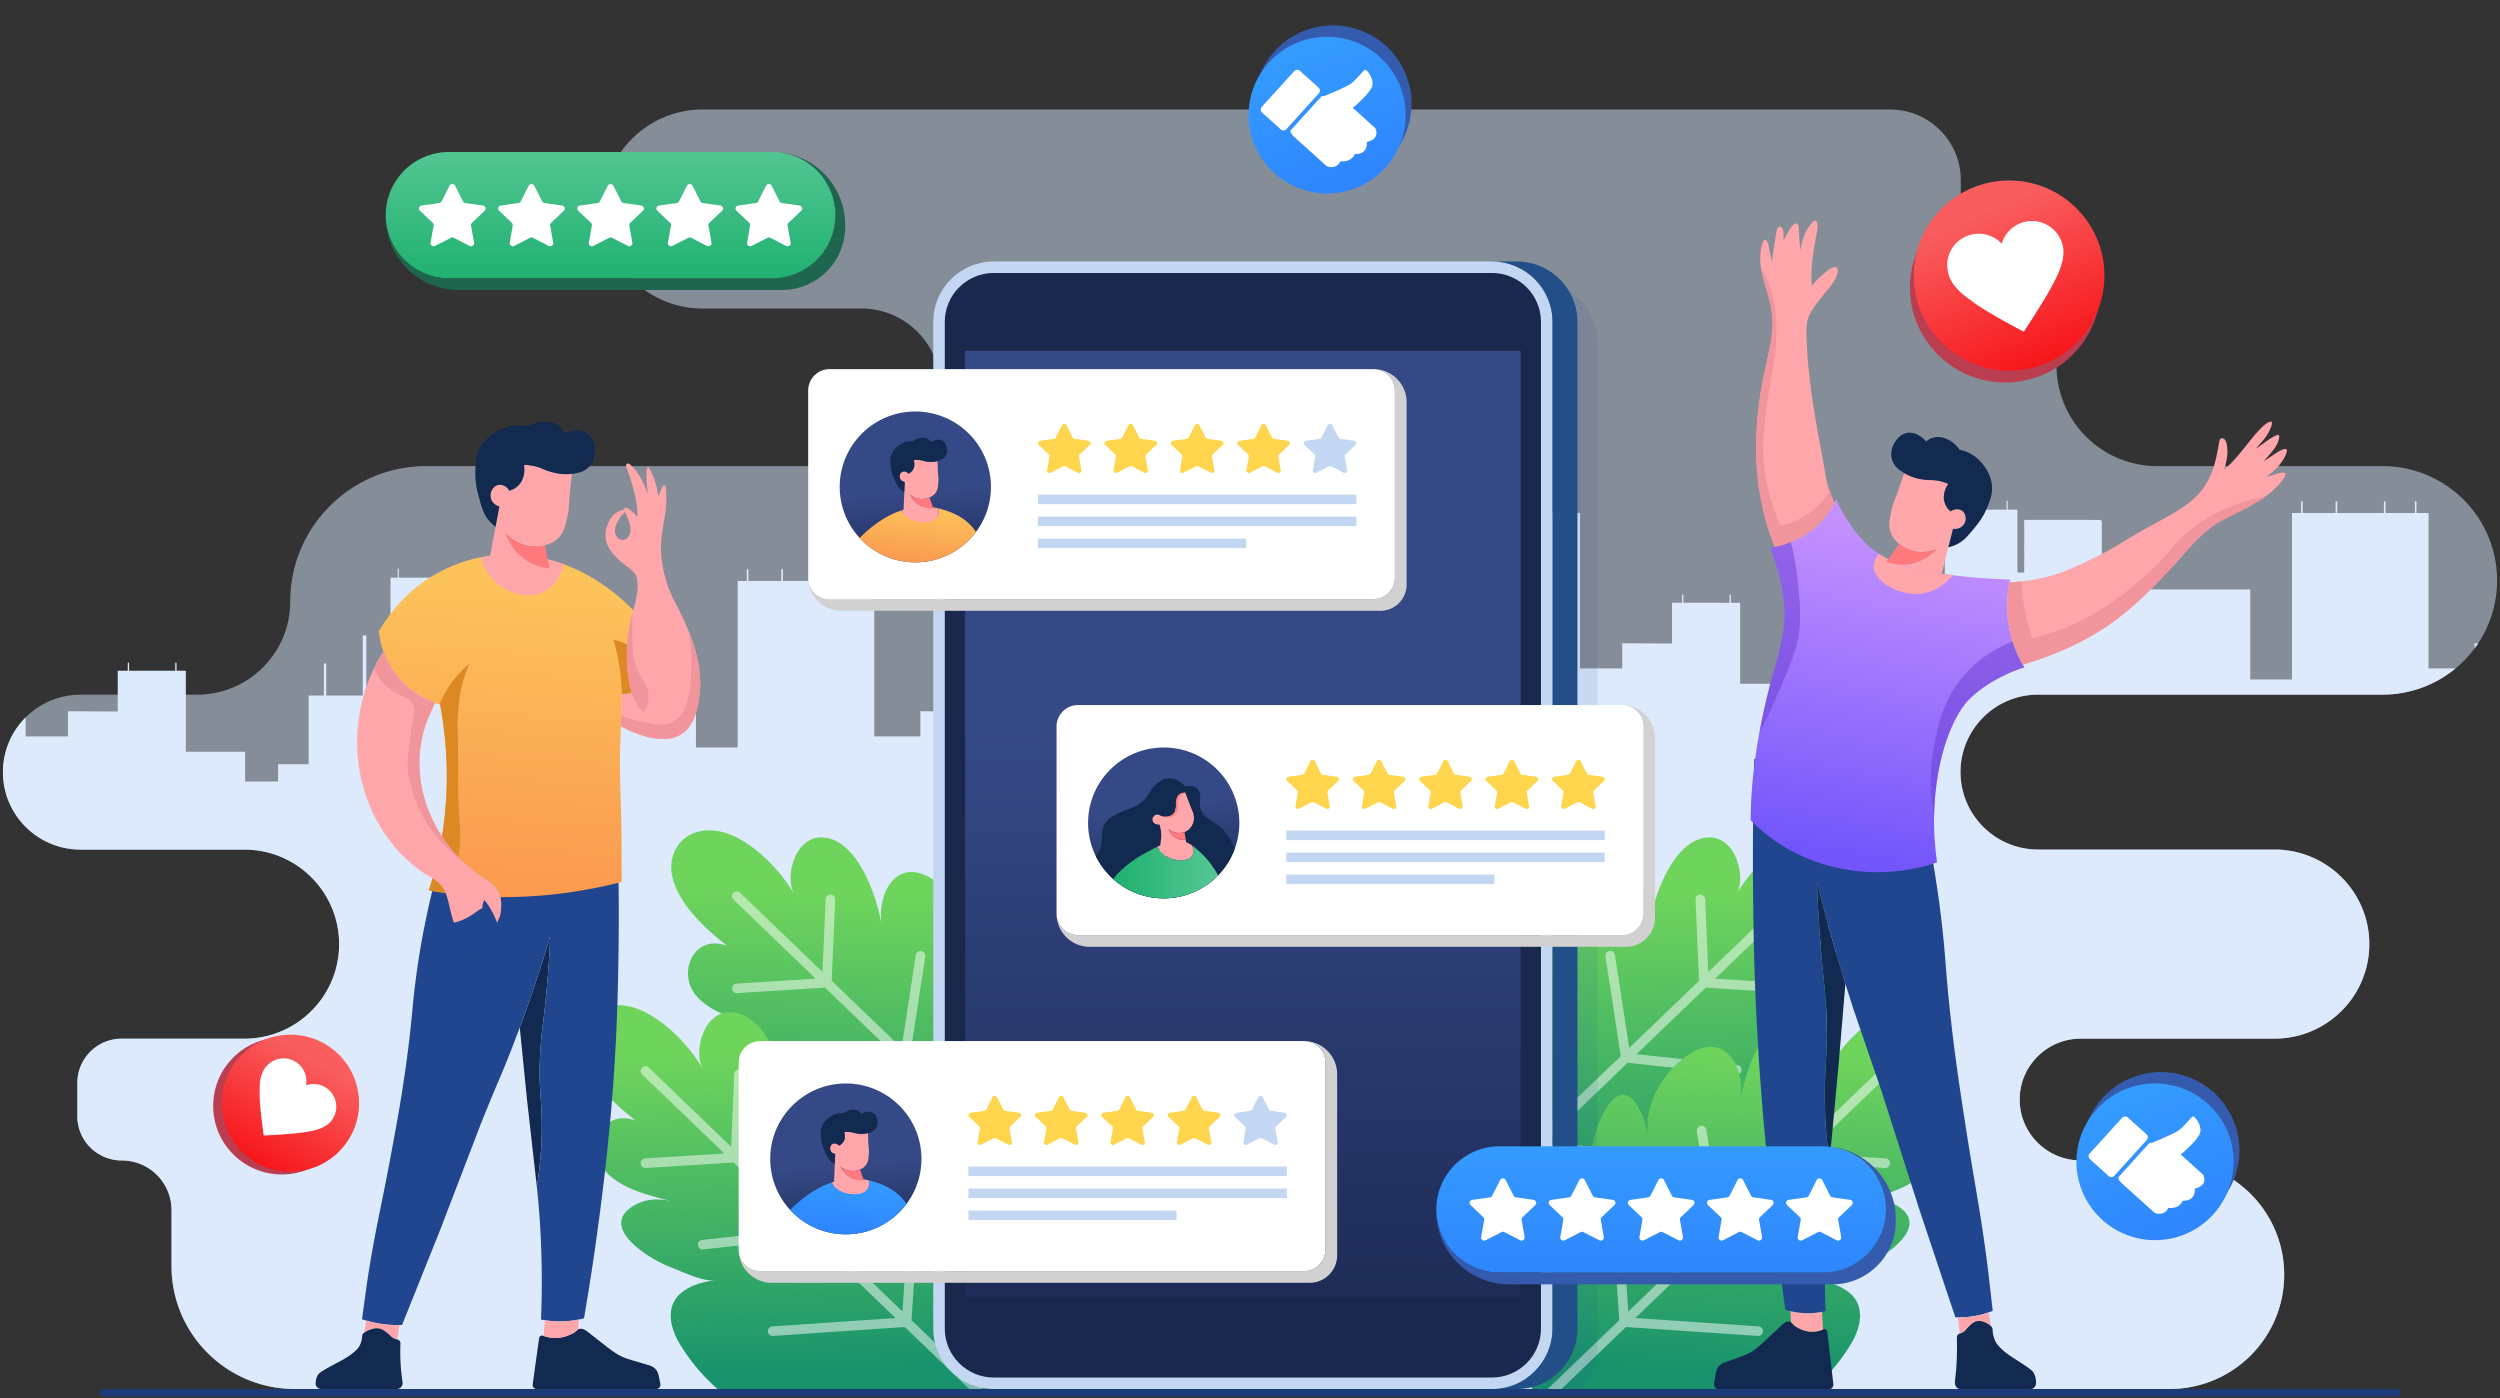 <svg xmlns="http://www.w3.org/2000/svg" width="640" height="358" fill="none" xmlns:v="https://vecta.io/nano"><rect width="100%" height="100%" fill="#333333" stroke="none"/><style><![CDATA[.B{fill:#ffa6aa}.C{fill:#fff}.D{fill:#122a4f}.E{opacity:.5}.F{fill:#ff797d}.G{fill:#f2949b}.H{fill:#c3d7f2}.I{fill:#20468f}.J{fill:#1a284d}.K{fill:#d1d1d1}.L{fill:#ffd54e}]]></style><path d="M639.25 148.574c0 5.953-1.777 11.48-4.837 16.105a35.1 35.1 0 0 1-.912 1.299v.005a30.36 30.36 0 0 1-4.873 5.132l-.483.386-.488.376a18.75 18.75 0 0 1-.497.369l-.507.357c-.17.12-.342.235-.514.348a1.69 1.69 0 0 1-.108.072l-.368.235c-.242.156-.487.306-.735.452l-.367.218c-.019.012-.033.019-.048.026l-.497.277c-.099.057-.198.108-.297.162l-.15.08-.253.13-.405.206-.415.198-.233.108-.177.085c-.101.047-.205.091-.306.133l-.45.196c-.233.101-.471.195-.709.286-.019.007-.038.017-.057.024l-.532.197-.189.068c-.042.017-.087.028-.129.045-.342.122-.686.237-1.033.343a14.66 14.66 0 0 1-.532.157l-.335.094a17.55 17.55 0 0 1-.81.214l-.476.113c-.083.021-.165.04-.248.057-.047.014-.092.021-.141.03l-.316.064c-.318.068-.638.126-.961.178a9.89 9.89 0 0 1-.377.064 26.33 26.33 0 0 1-1.287.171l-.645.066h-.003l-.65.049c-.436.028-.877.05-1.32.059l-.664.012h-88.145l-.403.002c-.101.005-.2.005-.301.007-.031.003-.066.003-.099.003-.043.002-.083.002-.125.007-.382.016-.761.042-1.136.082-.087.007-.174.019-.261.028l-.415.052-.497.073c-.024.002-.045.007-.066.011-.014 0-.029.005-.043.007-.007 0-.016.003-.021.003-.08.016-.158.028-.24.044-.135.024-.269.047-.401.078-.104.019-.207.042-.313.066l-.538.127-.186.047a.53.53 0 0 0-.115.033c-.094.021-.189.047-.283.077-.327.092-.65.193-.971.301-.143.047-.282.099-.424.15-.012 0-.016.003-.023.007-.024.007-.05.019-.078.031-.12.04-.236.087-.351.131l-.281.111c-.04.016-.078.033-.115.049a5.52 5.52 0 0 0-.21.09c-.099.04-.195.082-.292.124l-.191.089-.24.113c-.062.026-.121.057-.177.085l-.254.129a7.23 7.23 0 0 0-.427.226l-.422.235c-.037.021-.078.042-.113.063-.101.059-.198.115-.297.179a6.3 6.3 0 0 0-.36.225c-.043.026-.088.057-.13.083l-.17.11a15.47 15.47 0 0 0-.539.367l-.248.185-.325.242-.191.148c-.252.195-.494.4-.735.604l-.188.165c-.019.019-.038.035-.059.049l-.111.104c-.024.023-.047.044-.071.065l-.184.167a11.51 11.51 0 0 0-.433.423v.003c-.146.143-.285.291-.424.439a15.1 15.1 0 0 0-.471.515c-.085.094-.17.19-.25.289l-.177.211a19.56 19.56 0 0 0-1.03 1.368l-.158.235a10.36 10.36 0 0 0-.306.475c-.396.632-.756 1.29-1.081 1.969-.041.087-.085.171-.125.261-.059.127-.113.256-.17.385a11.27 11.27 0 0 0-.191.456l-.186.472-.078.21a7.16 7.16 0 0 0-.106.3l-.146.442c-.042.127-.08.252-.113.376-.047.151-.09.299-.127.449-.017.056-.033.108-.045.165s-.028.108-.042.166c-.038.141-.069.278-.102.419l-.089.423c-.015.051-.024.108-.036.162a19.81 19.81 0 0 0-.344 2.815 15.21 15.21 0 0 0-.028 1.025 19.6 19.6 0 0 0 .104 2.023c.016.169.03.336.059.503.018.167.04.334.068.494.028.185.061.366.092.549.016.101.038.2.059.301.007.042.016.085.026.127l.023.122a8.36 8.36 0 0 0 .08.36l.142.564c.028.129.066.258.106.385l.136.47c.092.31.198.616.314.919a8.61 8.61 0 0 0 .172.454l.186.446.196.444c.018.043.037.085.056.127a22.13 22.13 0 0 0 .361.743c.143.284.294.561.457.839s.325.55.497.818l.264.399c.179.263.363.524.554.776.169.223.339.441.511.65a15.77 15.77 0 0 0 .389.461c.103.122.209.237.318.357.016.019.028.036.045.052a3.33 3.33 0 0 0 .231.244l.049.05c.017.016.033.035.047.049a11.53 11.53 0 0 0 .575.574c.017.016.035.03.05.046l.068.069c.068.068.141.131.212.192a14.13 14.13 0 0 0 .427.381l.426.36c.101.089.205.169.309.249a21.88 21.88 0 0 0 .853.632l.304.211.287.191.111.068.205.129c.068.045.134.087.205.127a6.7 6.7 0 0 0 .412.242c.222.127.446.251.672.369l.115.059c.151.08.304.155.457.23s.312.148.467.219c.148.07.295.131.445.192a18.42 18.42 0 0 0 .448.184c.116.047.229.091.342.131l.113.04a4.43 4.43 0 0 0 .205.073 21.43 21.43 0 0 0 1.19.378c.033.01.066.021.099.029l.377.101a8.74 8.74 0 0 0 .478.115c.123.03.24.058.363.08l.363.07.247.047c.144.028.278.049.42.071.023.002.047.004.07.009a19.95 19.95 0 0 0 .764.099c.087.014.172.021.259.033a5.78 5.78 0 0 0 .469.04h.019c.167.018.33.028.497.035.127.007.255.014.382.014a2.69 2.69 0 0 0 .127.002c.042.003.087.003.13.005l.381.005h60.509l.389.002.391.009.776.04.709.052c.014 0 .028 0 .045.002s.026.003.042.005l.563.061.281.035c.014 0 .026.003.04.005l.238.033c.026.005.049.007.077.014l.474.073c.033.002.061.007.092.017l.236.039a22.2 22.2 0 0 1 .97.198l.731.176c.08.019.158.04.236.061s.157.04.235.064l.391.115c.043.009.083.023.125.035a23.69 23.69 0 0 1 1.848.639l.546.226.137.059c.047.021.092.042.141.061.022.007.043.019.064.028a14.81 14.81 0 0 1 .733.338l.528.261a27.5 27.5 0 0 1 1.029.557c.109.061.212.122.318.188.019.007.038.019.052.033a16.58 16.58 0 0 1 .679.421l.441.286.322.221.132.094.41.296c.052.04.106.083.163.123a2.1 2.1 0 0 1 .158.122l.391.305c.047.035.099.073.146.115l.377.308a20.04 20.04 0 0 1 .474.414l.443.404a12.03 12.03 0 0 1 .431.414l.144.141c.08.077.155.152.231.232l.228.238a19.12 19.12 0 0 1 .639.695l.205.235c.026.024.047.052.068.08l.151.179a22.8 22.8 0 0 1 1.385 1.833c.104.148.208.301.304.453.111.169.22.343.326.515l.148.247a4.8 4.8 0 0 1 .148.249l.281.491c.002.005.005.009.009.019l.144.268a13.57 13.57 0 0 1 .257.493 11.81 11.81 0 0 1 .195.39c.066.134.128.27.189.404l.179.402c.123.271.236.541.344.818.144.367.278.74.408 1.114a5.8 5.8 0 0 1 .111.338l.068.219c.028.099.061.193.087.287l.082.284c.038.125.069.247.104.369l.092.359a23.9 23.9 0 0 1 .189.811l.099.484.061.313c.019.108.033.211.049.312a9.87 9.87 0 0 1 .078.487l.059.409c.002.007.002.016.002.021a4.74 4.74 0 0 1 .033.27l.038.36.021.195.019.216c.002.049.007.101.009.15.003.04.008.078.01.116l.028.448.017.376a9.37 9.37 0 0 0 .004.24l.008.249.004.444-.004.433-.008.244a5.36 5.36 0 0 1-.014.36c0 .063-.002.124-.004.188v.018c-.005.057-.008.111-.015.167a3.64 3.64 0 0 1-.016.278l-.024.277c-.004.085-.009.169-.018.254l-.024.254c-.005.07-.014.141-.021.211l-.057.463c-.016.136-.038.273-.059.409l-.042.268c-.021.153-.047.305-.073.46l-.083.419c-.021.129-.049.258-.08.387-.028.146-.061.289-.094.433-.035.155-.073.312-.113.468l-.111.408a4.31 4.31 0 0 1-.064.226l-.205.681a4.12 4.12 0 0 1-.108.337l-.115.336a15.03 15.03 0 0 1-.229.625l-.115.3c-.038.102-.081.2-.123.301l-.254.592-.121.264a21.04 21.04 0 0 1-.516 1.057l-.325.602-.158.289c-.056.094-.11.193-.169.284-.116.2-.238.4-.366.599-.028.05-.063.104-.094.153l-.193.294-.342.5a24.11 24.11 0 0 1-1.477 1.899c-.059.068-.12.134-.177.205-.064.077-.132.152-.205.23a5.66 5.66 0 0 1-.21.23c-.153.172-.315.339-.476.503l-.256.259c-.085.087-.172.171-.26.254l-.264.251c-.087.085-.176.164-.268.247l-.434.387c-.087.073-.174.151-.264.221s-.174.148-.264.217l-.172.143a19.96 19.96 0 0 1-.685.531c-.264.197-.535.39-.811.576a20.93 20.93 0 0 1-1.103.712l-.504.296c-.087.047-.174.099-.264.148-.04.024-.08.045-.122.066-.13.07-.257.143-.389.209a13.71 13.71 0 0 1-.469.24c-.017.011-.033.018-.047.023s-.036.017-.052.024a16.49 16.49 0 0 1-.537.258c-.587.275-1.193.527-1.805.75l-.198.07a12.15 12.15 0 0 1-.651.221c-.106.038-.214.068-.322.104l-.286.087c-.11.035-.221.068-.336.098-.163.047-.323.09-.486.13-.016.007-.033.009-.047.014a30.3 30.3 0 0 1-1.171.272l-.596.113-.526.087a.57.57 0 0 0-.07.012l-.455.063-.436.057a24.87 24.87 0 0 1-.992.091c-.191.017-.382.028-.575.038-.04.002-.078.002-.113.002l-.135.007-.365.014-.624.012h-49.604l-.452.005c-.168.002-.335.011-.498.021a25.63 25.63 0 0 0-.843.073l-.441.058c-.047.005-.099.015-.146.019-.099.017-.193.028-.29.047-.071.014-.146.024-.217.04s-.146.026-.216.043-.142.028-.215.044a14.76 14.76 0 0 0-1.105.28c-.137.04-.276.082-.41.127-.031.007-.064.019-.094.028-.151.049-.299.103-.448.155-.012.002-.019.007-.028.012l-.469.183c-.019.005-.04.014-.059.021l-.212.09-.292.126a12.69 12.69 0 0 0-.684.327c-.037.021-.077.042-.115.061l-.441.24a9.62 9.62 0 0 0-.339.197c-.172.101-.342.207-.509.315l-.455.306c-.047.035-.092.066-.136.101a15.42 15.42 0 0 0-1.937 1.64 12.87 12.87 0 0 0-.326.336c-.049.049-.094.101-.141.151-.042.044-.085.089-.122.133a3.69 3.69 0 0 0-.18.2c-.018.019-.035.04-.051.059-.045.056-.092.113-.144.169-.017.021-.033.04-.047.061-.08.094-.158.193-.236.292a9.48 9.48 0 0 0-.231.298c-.049.064-.099.129-.146.198a12.58 12.58 0 0 0-.426.618c-.507.768-.945 1.583-1.308 2.444-.05.115-.099.232-.144.35a6.14 6.14 0 0 0-.099.256c-.038.094-.071.193-.106.287s-.068.188-.097.282v.002c-.044.131-.084.263-.124.397-.007.024-.017.047-.024.073l-.094.341c-.021.07-.04.143-.057.213-.014.043-.023.087-.035.13-.017.063-.033.129-.045.192-.002.007-.005.017-.007.026l-.08.372a7.26 7.26 0 0 0-.073.38l-.059.35a6.63 6.63 0 0 0-.045.315l-.028.228c-.007.064-.017.125-.021.188s-.014.127-.019.191l-.017.152c-.002.036-.004.071-.004.106a5.76 5.76 0 0 0-.024.343c-.002.035-.005.068-.005.106a6.23 6.23 0 0 0-.016.305v.071l-.005.402c0 .185.003.366.01.55v.04c.002.073.004.145.011.214.014.267.031.531.062.791 0 .017.002.031.002.047.005.026.005.05.007.078l.028.247c.003.035.01.07.017.108.005.063.016.132.026.2.004.03.009.063.016.094a15.08 15.08 0 0 0 .208 1.09 4.82 4.82 0 0 0 .068.287c.073.301.155.597.25.89.037.123.077.242.12.365a12.84 12.84 0 0 0 .356.942c.04.099.082.195.125.294.028.068.058.134.089.199.045.104.092.205.144.304a7.4 7.4 0 0 0 .177.357l.174.336a15.68 15.68 0 0 0 .499.848l.194.301.169.252c.043.061.083.122.125.183a6.68 6.68 0 0 0 .229.31 13.91 13.91 0 0 0 .469.595c.033.039.063.079.094.119.014.014.026.026.04.043.035.042.071.084.108.124a8.39 8.39 0 0 0 .307.348 11.94 11.94 0 0 0 .457.472v.003c.174.176.358.348.539.514.102.087.206.177.305.268l.263.226c.194.157.389.315.594.463.198.15.406.296.608.435a16.22 16.22 0 0 0 .639.404c.212.131.431.258.655.376.108.061.219.12.33.176s.228.113.344.167c.228.108.457.214.692.312.116.052.236.101.352.146s.235.092.351.136a4.73 4.73 0 0 0 .363.127 17.76 17.76 0 0 0 .732.228c.125.036.248.071.373.101s.252.061.377.09.252.061.381.082c.13.028.255.056.385.073.261.047.53.087.796.122.094.009.191.023.287.03.158.019.319.031.479.045.134.014.261.024.393.024l.406.016c.042 0 .084.002.129.002.021 0 .047.003.068.003.069.005.137.005.206.005h22.743c.42 0 .839.007 1.256.03a3.09 3.09 0 0 1 .257.007 14.95 14.95 0 0 1 .554.033 7.84 7.84 0 0 1 .414.028c.029 0 .062.005.092.007.059.003.12.007.177.017.012 0 .019.002.028.004l.655.069a14.5 14.5 0 0 1 .651.086c.445.059.879.132 1.31.212h.026c.035.002.066.007.092.016l.999.217c.141.028.278.061.415.091.025.003.051.007.077.017.024.002.045.007.064.016a.43.43 0 0 1 .068.019 4.91 4.91 0 0 1 .212.061c.219.047.431.106.646.172a17.99 17.99 0 0 1 .712.204c.018.002.04.012.058.017a.93.93 0 0 1 .052.021c.099.028.198.061.297.091a6.89 6.89 0 0 1 .297.099c.059.019.116.04.174.059.064.021.128.042.189.066.071.025.146.051.217.082.12.04.233.084.351.129.269.094.532.2.792.313l.372.157c.408.169.81.348 1.204.548l.259.122c.307.148.606.301.907.465l.217.12c.09.049.177.101.262.153.214.115.426.239.641.362.122.07.247.148.367.228a15.92 15.92 0 0 1 .929.599c.021.012.047.023.068.04s.04.028.061.042c.078.049.153.104.231.153s.153.108.231.162c.12.082.238.169.351.251l.104.071c.04.028.08.059.115.085s.064.047.092.07c.052.045.106.085.156.125a15.89 15.89 0 0 1 .775.613c.156.115.316.244.462.385a5.42 5.42 0 0 1 .41.348c.17.144.337.292.511.451l.874.832.368.376c.125.127.243.254.365.383l.453.496c.042.047.085.092.125.141a20.93 20.93 0 0 1 .471.55c.17.2.334.402.495.606l.158.207.141.179a1.68 1.68 0 0 1 .078.098c.044.062.089.12.134.179l.391.536.007.007.325.472c.29.421.568.851.832 1.286l.274.453.087.153a21.59 21.59 0 0 1 .499.909l.234.447c.044.085.087.171.127.258.082.163.162.322.235.487.184.378.352.761.517 1.149l.11.27c.017.045.036.087.052.134.205.503.391 1.011.568 1.528.005.012.012.023.014.035l.184.566c.019.059.038.115.052.177a9.97 9.97 0 0 1 .153.51c.026.084.049.166.071.251l.108.402a.81.81 0 0 1 .026.108c.068.258.132.517.191.775l.146.665.127.656c.005.035.014.068.019.104l.111.681a26.63 26.63 0 0 1 .099.698.86.86 0 0 1 .009.071c.005.049.014.103.019.152l.059.513c0 .009 0 .021.002.032l.054.581.029.421.028.517c.005.072.009.148.009.22a9.81 9.81 0 0 1 .019.487c0 .009.003.023 0 .035l.01.729v.004l-.01.752-.009.282c-.003.116-.01.231-.017.346v.014c0 .037-.002.075-.004.108l-.019.334c.002.021.002.03 0 .037l-.026.376c-.003.05-.005.099-.01.148l-.044.506v.007l-.033.293-.059.506c-.019.105-.031.199-.043.291s-.023.176-.035.268l-.024.153c-.04.277-.087.552-.136.825l-.111.582c-.007.047-.019.094-.028.141l-.125.562a12.52 12.52 0 0 1-.123.508l-.103.385c-.019.089-.043.179-.066.27l-.08.271-.083.3a9.2 9.2 0 0 1-.146.482c-.04.141-.085.28-.132.418-.002.007-.007.017-.009.024a1.65 1.65 0 0 1-.036.087 23.41 23.41 0 0 1-.466 1.304 4.8 4.8 0 0 1-.104.27 22.1 22.1 0 0 1-.273.656l-.238.538c-.092.216-.196.43-.297.644l-.238.477c-.007.017-.014.028-.021.045-.071.143-.149.282-.227.425-.021.042-.044.085-.068.127a16.29 16.29 0 0 1-.198.364c-.066.125-.137.249-.21.371-.037.066-.073.132-.115.198l-.28.475-.373.599-.386.59c-.102.155-.21.308-.318.465a1.38 1.38 0 0 0-.08.115c-.057.08-.116.151-.175.23-.038.05-.073.104-.113.153l-.134.184c-.071.098-.144.192-.219.286a8.7 8.7 0 0 1-.271.348l-.217.273c-.04.049-.083.098-.125.148-.214.261-.431.519-.657.77l-.125.141-.05.057c-.115.129-.235.258-.356.385-.03.038-.052.061-.073.082-.348.376-.709.738-1.077 1.091l-.216.204a8.22 8.22 0 0 1-.278.259l-.278.251c-.085.08-.172.155-.26.231a27.93 27.93 0 0 1-1.684 1.363 10.27 10.27 0 0 1-.26.192l-.436.318-.52.359-.644.423-.544.339-.104.063c-.051.033-.106.061-.155.092-.094.058-.191.112-.285.166a25.04 25.04 0 0 1-1.028.562l-.461.237c-.043.024-.085.045-.128.066-.113.059-.226.111-.337.169l-.641.294a19.3 19.3 0 0 1-.655.285l-.469.192-.398.155-.516.195c-.238.09-.476.172-.719.257-.131.039-.261.084-.393.119a12.51 12.51 0 0 1-.596.184 7.38 7.38 0 0 1-.212.061c-.083.026-.165.049-.25.07s-.165.045-.25.066l-.212.059c-.412.108-.829.209-1.249.296-.118.021-.231.047-.346.068-.019.005-.04.012-.059.017a7.64 7.64 0 0 1-.302.056c-.014.014-.037.014-.061.014-.009.002-.021.005-.035.005l-.342.061c-.422.073-.848.136-1.277.193-.313.042-.627.072-.94.108-.04 0-.09.007-.149.014-.377.035-.756.058-1.138.077-.108.005-.217.012-.327.012a22.21 22.21 0 0 1-1.183.028H75.481a26.69 26.69 0 0 1-1.421-.037c-.019.002-.035.002-.052-.003-.125-.004-.25-.014-.372-.018a3.62 3.62 0 0 1-.254-.017l-.596-.045c-.108-.004-.217-.016-.325-.028-.099-.007-.195-.019-.294-.028a20.37 20.37 0 0 1-.785-.089l-.577-.08c-.009-.003-.019-.003-.028-.005l-.384-.061c-.028-.002-.059-.007-.085-.014a26.46 26.46 0 0 1-.749-.132 31.84 31.84 0 0 1-1.287-.27l-.462-.113a1.15 1.15 0 0 1-.106-.026l-.254-.065-.613-.165-.745-.221-.74-.239c-.214-.071-.427-.146-.639-.226-.08-.026-.156-.057-.233-.085l-.384-.145-.325-.13-.636-.258a27.08 27.08 0 0 1-1.569-.722 24.38 24.38 0 0 1-1.136-.58l-.912-.515a28.29 28.29 0 0 1-1.056-.646 30.97 30.97 0 0 1-1.704-1.17l-.436-.329c-.196-.148-.389-.299-.582-.454l-.469-.383-.361-.301-.247-.211a34.8 34.8 0 0 1-.806-.733l-.358-.343c-.148-.141-.292-.285-.436-.428-.057-.052-.111-.111-.165-.167a7.72 7.72 0 0 1-.163-.167l-.575-.606-.556-.625-.132-.151c-.066-.077-.132-.152-.193-.232l-.148-.177c-.167-.199-.328-.404-.492-.606l-.13-.167c-.078-.094-.151-.19-.219-.289l-.236-.315a29.36 29.36 0 0 1-.782-1.097 22.84 22.84 0 0 1-.358-.545l-.259-.409-.205-.334-.156-.261c-.038-.056-.068-.11-.101-.169l-.177-.31a8.67 8.67 0 0 1-.24-.425l-.165-.306a22.78 22.78 0 0 1-.497-.968l-.186-.386c-.064-.127-.123-.256-.179-.385l-.165-.364c-.108-.238-.212-.477-.309-.722-.05-.113-.094-.23-.144-.345a29.1 29.1 0 0 1-.591-1.615c-.05-.136-.094-.275-.137-.413-.009-.038-.024-.078-.035-.113-.017-.047-.028-.094-.045-.141a8.42 8.42 0 0 1-.099-.322c-.009-.028-.021-.059-.026-.087-.035-.11-.066-.225-.099-.336l-.111-.404c-.038-.136-.071-.273-.106-.409l-.083-.315c-.009-.035-.019-.068-.024-.103l-.066-.275-.068-.306c-.024-.101-.045-.204-.066-.305l-.064-.306a10.67 10.67 0 0 1-.071-.378c-.042-.221-.083-.449-.115-.675l-.082-.505a19.53 19.53 0 0 1-.134-1.057c-.014-.073-.019-.153-.028-.228-.005-.045-.007-.09-.014-.134-.019-.162-.031-.325-.045-.489a11.85 11.85 0 0 1-.045-.59c-.007-.101-.017-.197-.019-.298-.012-.127-.016-.252-.019-.379-.009-.162-.017-.322-.019-.484-.002-.056-.005-.113-.005-.171-.005-.134-.005-.271-.007-.405l-.002-.406v-14.3c0-.068 0-.131-.005-.2 0-.042 0-.084-.002-.124.002-.026 0-.052 0-.08-.002-.082-.005-.167-.012-.249-.005-.099-.01-.195-.019-.296-.002-.007-.002-.019-.002-.026l-.007-.113c-.009-.146-.026-.284-.045-.425-.002-.035-.007-.068-.014-.104a4.7 4.7 0 0 0-.042-.315l-.052-.317a9.38 9.38 0 0 0-.09-.446l-.052-.238a6.28 6.28 0 0 0-.061-.242c-.002-.014-.005-.023-.007-.037a10.5 10.5 0 0 0-.137-.489c-.019-.064-.04-.127-.061-.19s-.04-.125-.061-.188c-.016-.05-.031-.099-.049-.149-.009-.03-.021-.063-.035-.091-.064-.174-.13-.348-.2-.52a2.55 2.55 0 0 0-.045-.11c-.019-.038-.035-.078-.052-.115-.04-.094-.083-.193-.127-.284a7.89 7.89 0 0 0-.158-.329c-.035-.071-.071-.144-.108-.212a5.75 5.75 0 0 0-.09-.169c-.031-.057-.064-.111-.094-.167a1.12 1.12 0 0 0-.057-.103c-.038-.069-.075-.134-.115-.198a6.63 6.63 0 0 0-.149-.242l-.13-.197c-.078-.12-.156-.235-.238-.348-.017-.026-.031-.052-.052-.078-.035-.049-.068-.101-.108-.15-.017-.024-.031-.045-.05-.066l-.104-.141c-.092-.122-.191-.24-.285-.359a3.95 3.95 0 0 0-.181-.217l-.205-.23c-.047-.056-.104-.113-.158-.169a1.44 1.44 0 0 0-.08-.082c-.066-.071-.125-.127-.184-.186s-.113-.115-.172-.169c-.035-.035-.066-.068-.101-.101a11.45 11.45 0 0 0-.634-.552c-.08-.066-.156-.132-.238-.193l-.205-.155c-.014-.007-.028-.019-.042-.026-.156-.118-.316-.23-.478-.339-.009-.004-.017-.011-.026-.016-.113-.075-.229-.148-.344-.219-.141-.086-.28-.178-.424-.26-.106-.061-.214-.123-.323-.179l-.233-.122c-.184-.092-.37-.183-.558-.268l-.198-.085c-.023-.014-.05-.026-.08-.037-.04-.019-.08-.036-.12-.047a2.55 2.55 0 0 0-.174-.071c-.014-.007-.026-.014-.042-.016-.031-.014-.064-.024-.094-.035-.099-.04-.198-.078-.302-.111-.108-.04-.221-.077-.335-.113a6.32 6.32 0 0 0-.257-.08 10.96 10.96 0 0 0-.768-.204l-.309-.066c-.026-.007-.033-.007-.04-.007l-.349-.066c-.113-.021-.231-.037-.344-.056a2.11 2.11 0 0 0-.092-.014c-.214-.031-.434-.05-.653-.068l-.452-.031c-.092-.005-.184-.007-.273-.009l-.365-.007c-6.265 0-11.353-5.074-11.353-11.323v-8.542c0-.026 0-.049.002-.073s0-.049.002-.073c.002-.143.005-.282.014-.425 0-.016 0-.028.002-.042.005-.115.014-.235.024-.35.002-.045.005-.087.009-.132.007-.087.019-.174.028-.261.026-.209.057-.413.092-.62l.059-.303c.059-.278.125-.55.198-.816.024-.089.05-.178.08-.268.057-.176.115-.355.179-.526s.132-.346.205-.515.148-.336.229-.503c.068-.145.144-.289.217-.427.071-.132.146-.261.219-.391a8.97 8.97 0 0 1 .271-.434l.273-.393c.08-.113.163-.225.247-.333a4.45 4.45 0 0 1 .146-.188l.151-.186c.061-.071.123-.146.188-.216l.13-.144c.04-.044.08-.089.123-.131a4.26 4.26 0 0 1 .125-.127c.082-.087.165-.169.252-.254s.174-.167.262-.247l.313-.275.313-.251.325-.247c.108-.08.219-.155.33-.23.094-.066.188-.127.285-.188a18.15 18.15 0 0 1 .386-.235c.028-.019.061-.035.092-.052l.172-.094a10.75 10.75 0 0 1 .672-.336 5.86 5.86 0 0 1 .285-.127 10.58 10.58 0 0 1 .813-.308l.427-.134c.078-.018.148-.04.219-.061a6.02 6.02 0 0 1 .445-.11l.398-.085a4.35 4.35 0 0 1 .304-.051 12.81 12.81 0 0 1 .431-.064 10.63 10.63 0 0 1 .469-.047c.309-.023.625-.037.943-.037h31.399a14.31 14.31 0 0 0 .625-.012h.042c.193-.005.386-.014.58-.024a11.14 11.14 0 0 0 .551-.035 7.46 7.46 0 0 0 .339-.028c.158-.01.316-.026.471-.045.163-.016.32-.03.478-.056a10.97 10.97 0 0 0 .45-.061c.035-.005.066-.012.101-.017.212-.03.422-.066.629-.103l.386-.073.231-.045a.75.75 0 0 0 .104-.018c.148-.036.299-.064.448-.101.031-.005.064-.015.094-.022l.528-.129c.134-.035.271-.068.403-.108.059-.016.12-.031.177-.049l.113-.031a19.64 19.64 0 0 0 1.025-.317 14.46 14.46 0 0 0 .561-.2c.264-.094.53-.197.789-.303.106-.04.21-.082.313-.127l.273-.122a15.53 15.53 0 0 0 .881-.407l.184-.087a2.98 2.98 0 0 0 .193-.101 2.29 2.29 0 0 0 .186-.091l.255-.132.151-.082c.172-.092.342-.188.511-.285s.337-.195.504-.298l.497-.308a18.93 18.93 0 0 0 .966-.653c.16-.113.316-.228.471-.343.019-.014.038-.026.056-.04.113-.087.233-.172.346-.266.064-.047.125-.098.186-.148a24.34 24.34 0 0 0 .773-.639c.019-.014.038-.028.057-.045.111-.091.217-.188.323-.289.019-.019.04-.037.059-.056.028-.026.059-.049.087-.08a6.36 6.36 0 0 0 .29-.268l.21-.2c.087-.082.172-.164.257-.251v-.002a22.64 22.64 0 0 0 1.192-1.277c3.688-4.241 5.919-9.773 5.919-15.829l-.002-.346-.007-.34c0-.043 0-.085-.002-.127.002-.033 0-.064-.002-.094l-.007-.127a3.31 3.31 0 0 0-.016-.303 2.54 2.54 0 0 0-.007-.191c.002-.007.002-.014 0-.021l-.016-.185c-.002-.09-.009-.179-.019-.271-.002-.07-.009-.143-.019-.214-.005-.061-.012-.119-.019-.178a10.81 10.81 0 0 0-.026-.282c-.002-.024-.002-.045-.007-.066-.009-.087-.021-.174-.035-.261l-.016-.143c-.038-.313-.085-.618-.137-.924l-.059-.329c-.057-.308-.12-.615-.189-.918-.002-.015-.005-.026-.007-.04-.031-.134-.064-.271-.099-.405-.087-.366-.186-.731-.294-1.09l-.113-.371a11.87 11.87 0 0 0-.127-.388 1.12 1.12 0 0 0-.038-.125l-.073-.209a6.84 6.84 0 0 0-.068-.2c-.021-.058-.045-.112-.066-.169l-.073-.207a4.01 4.01 0 0 0-.099-.256l-.123-.31-.087-.211-.177-.407-.08-.183c-.026-.064-.056-.125-.085-.186a19.88 19.88 0 0 0-.379-.787 13.17 13.17 0 0 0-.358-.684 16.89 16.89 0 0 0-.304-.538c-.078-.141-.163-.28-.247-.418-.021-.04-.045-.078-.068-.111l-.132-.214c-.125-.2-.252-.402-.387-.597-.021-.037-.045-.07-.071-.108-.094-.141-.193-.277-.292-.418s-.207-.287-.311-.43l-.181-.245-.111-.143-.207-.261c-.035-.049-.071-.098-.111-.143a14.31 14.31 0 0 0-.386-.468l-.278-.319c-.007-.012-.017-.019-.024-.029a1.07 1.07 0 0 0-.085-.098c-.014-.017-.026-.031-.042-.045l-.193-.214-.238-.256-.174-.183c-.292-.303-.596-.602-.905-.891-.186-.176-.377-.348-.566-.512l-.337-.284a19.61 19.61 0 0 0-.589-.487l-.657-.508a18.31 18.31 0 0 0-.622-.444l-.424-.284a1.37 1.37 0 0 0-.144-.094 1.39 1.39 0 0 0-.071-.045l-.002-.002c-.215-.141-.429-.277-.648-.407-.146-.089-.292-.173-.441-.258-.339-.193-.683-.381-1.03-.557a11.96 11.96 0 0 0-.398-.197c-.066-.031-.13-.064-.198-.094-.198-.099-.401-.191-.601-.278l-.49-.214-.844-.333-.356-.13c-.082-.032-.165-.061-.247-.086l-.212-.069-.65-.206a12.72 12.72 0 0 0-.542-.158l-.023-.007a.37.37 0 0 0-.094-.026c-.009-.004-.021-.007-.031-.007a14.53 14.53 0 0 0-.629-.162l-.323-.078c-.108-.025-.217-.049-.325-.07l-.61-.118-.266-.047-.403-.068-.361-.054c-.193-.028-.389-.054-.584-.075l-.587-.061a7.6 7.6 0 0 0-.323-.026c-.288-.023-.575-.042-.863-.054-.099-.007-.198-.012-.299-.014-.007 0-.017 0-.021.002l-.382-.009-.379-.002H20.634c-1.887 0-3.714-.261-5.441-.752l-.469-.141c-.313-.094-.62-.198-.924-.313a20.01 20.01 0 0 1-2.644-1.189c-.563-.303-1.11-.637-1.64-.994l-.394-.273a20.05 20.05 0 0 1-2.55-2.15v-.002a20.59 20.59 0 0 1-.66-.689 17.43 17.43 0 0 1-.622-.717 19.74 19.74 0 0 1-1.411-1.927c-.172-.268-.337-.538-.495-.813C1.71 204.64.751 201.268.751 197.67a19.87 19.87 0 0 1 .104-2.028 15.26 15.26 0 0 1 .12-.933c.005-.047.014-.094.021-.143.045-.301.101-.599.163-.895a19.07 19.07 0 0 1 .193-.842 5.03 5.03 0 0 1 .064-.247 17.1 17.1 0 0 1 .386-1.278c.99-2.919 2.646-5.529 4.786-7.661v-.002c3.601-3.582 8.563-5.8 14.051-5.8h29.777c6.593 0 12.569-2.665 16.886-6.97 4.317-4.312 6.994-10.265 6.994-16.845 0-19.16 15.576-34.698 34.787-34.698h111.433a20.2 20.2 0 0 0 12.312-4.164 19.26 19.26 0 0 0 1.996-1.744c3.659-3.647 5.921-8.697 5.921-14.267a20.06 20.06 0 0 0-5.73-14.065 20.18 20.18 0 0 0-14.499-6.108h-40.624a25.51 25.51 0 0 1-18.061-7.461c-4.619-4.615-7.482-10.979-7.482-18.013 0-14.074 11.443-25.476 25.543-25.476h303.952a8.04 8.04 0 0 1 .629.016c3.471.113 6.702 1.201 9.412 3.01 4.861 3.238 8.073 8.763 8.073 15.038v23.03a9.82 9.82 0 0 0 2.891 6.97c1.795 1.786 4.265 2.888 6.998 2.888 4.037 0 7.694 1.638 10.338 4.268 2.646 2.644 4.286 6.293 4.286 10.319 0 13.931 11.094 25.291 24.954 25.747l.879.016h57.61c16.205-.014 29.337 13.085 29.337 29.241z" fill="#d8e9ff" class="E"/><path d="M621.706 171.11h6.923a29.3 29.3 0 0 1-18.711 6.717h-88.143c-5.495 0-10.467 2.216-14.06 5.809a19.71 19.71 0 0 0-5.825 14.022c0 10.954 8.9 19.832 19.885 19.832h60.507a24.19 24.19 0 0 1 17.152 7.092 24.07 24.07 0 0 1 7.112 17.115c0 13.36-10.87 24.201-24.266 24.201h-49.604c-4.315 0-8.229 1.743-11.049 4.566-2.837 2.822-4.586 6.716-4.586 11.019 0 8.615 7.006 15.592 15.635 15.592h22.748c8.106 0 15.439 3.274 20.746 8.566s8.589 12.607 8.589 20.689c0 16.159-13.135 29.255-29.335 29.255H75.48c-17.439 0-31.573-14.104-31.573-31.487v-14.3c0-3.509-1.428-6.693-3.733-8.998-2.314-2.299-5.504-3.723-9.022-3.723-6.268 0-11.353-5.071-11.353-11.322v-8.54c0-6.251 5.085-11.315 11.353-11.315h31.392a24.19 24.19 0 0 0 17.152-7.092 24.05 24.05 0 0 0 7.112-17.106c0-13.367-10.87-24.207-24.266-24.207H20.633c-5.488 0-10.46-2.216-14.06-5.81a19.71 19.71 0 0 1-5.825-14.022c0-5.483 2.231-10.439 5.832-14.03v4.884h10.811v-6.43l12.748.057v-10.437h2.568v-2.061h.337v2.061h9.852v.007h1.968v-2.07h.337v2.07h2.371v20.732h15.184v7.633h8.434v-4.435h7.826v-17.589h3.904v-8.207h.591v8.207h9.352v-15.381h.919v15.381h6.185v-.214h-.007v-1.956h.007v-1.849h-.007v-3.076h.007v-1.955h-.007v-3.076h.007v-1.965h-.007v-3.076h.007v-2.12h-.007v-3.076h.007v-2.7h-.007v-3.076h.007v-2.038h1.845v-2.298h.295v2.298h13.658v-2.298h.294v2.298h2.493v16.084l1.756.007v-.007h-.017v-3.077h.017v-2.119h-.017v-3.076h.017v-2.111h-.017v-3.069h.017v-.007h16.562v.007h2.847l.443.245v20.51h3.051v-2.961h34.955v23.047h10.681v-42.624h2.321v-2.978h.42v2.978h8.424v-2.978h.419v2.978h11.944v-2.978h.42v2.978h7.514v-2.978h.41v2.978h3.092v39.785h11.796v-6.43l13.912.057v-10.432h2.806v-2.061h.37v2.061h10.745v.007h2.149v-2.07h.37v2.07h2.592v20.732h16.563v7.633h9.211v-4.435h8.539v-17.589h4.265v-8.207h.641v8.207h10.213v-15.381h1.001v15.381h11.657v-27.152h32.026v23.046h9.786v-42.624h2.125v-2.978h.377v2.978h7.727v-2.978h.386v2.978h10.936v-2.978h.386v2.978h6.883v-2.978h.377v2.978h2.83v39.783h10.811v-6.43l12.748.057v-10.432h2.569v-2.061h.337v2.061h9.852v.007h1.969v-2.07h.337v2.07h2.38v20.732h15.175v7.633h8.441v-4.435h7.825v-17.59h3.905v-8.206h.582v8.206h9.352v-15.38h.919v15.38h6.193v-.213h-.007v-1.956h.007v-1.849h-.007v-3.076h.007v-1.955h-.007v-3.077h.007v-1.964h-.007v-3.076h.007v-2.12h-.007v-3.076h.007v-2.7h-.007v-3.076h.007v-2.038h1.838v-2.298h.294v2.298h13.667v-2.298h.288v2.298h2.493v16.083l1.755.008v-.008h-.016v-3.076h.016v-2.119h-.016v-3.077h.016v-2.11h-.016v-3.076h.016v-.007h16.563v.007h2.847l.442.244v20.502h3.052v-2.954h34.961v23.046h10.672v-42.612h2.321v-2.978h.42v2.978h8.433v-2.978h.41v2.978h11.945v-2.978h.419v2.978h7.515v-2.978h.41v2.978h3.091v39.785h-.005zm12.706-6.431l-.91 1.302v-1.302h.91z" fill="#dceafb"/><path d="M614.529 356.542c0 .529-.429.956-.959.956H26.43a.96.96 0 0 1-.959-.956.96.96 0 0 1 .959-.957h587.14a.96.96 0 0 1 .959.957z" fill="#1d3b77"/><path d="M371.995 315.313c10.597 12.493 30.32 11.306 44.849 7.932 13.667-3.173 26.342-11.88 33.587-23.912 2.55-4.234 3.82-9.717-.461-13.211-2.352-1.918-5.601-2.795-8.58-3.098 3.334.339 8.474-2.26 11.558-3.428 5.46-2.068 19.011-10.524 8.773-15.994-3.841-2.052-7.932-1.154-9.51-.715 5.829-1.626 12.915-3.02 17.175-7.687 5.415-5.933.987-16.299-7.665-13.063 5.476-4.268 12.166-10.378 13.961-17.348 1.358-5.264-1.242-10.634-6.746-11.926-3.452-.811-7.13.124-10.234 1.835-5.846 3.222-10.787 8.596-14.213 14.248 1.996-3.295.744-8.982-1.466-11.797-1.211-1.544-3.03-2.686-4.995-2.768-9.492-.39-14.737 15.322-15.849 22.48 1.246-8.042-3.705-17.592-12.835-11.903-6.775 4.223-12.115 13.047-10.833 21.171-.483-3.064-1.675-7.005-3.85-9.315-4.06-4.315-7.611 3.027-8.829 6.15a32.1 32.1 0 0 0-1.049 20.064c-.735-2.693-5.509-6.726-8.202-7.231-8.992-1.685-10.92 20.293-11.594 25.737-1.331 10.752-.876 22.767 5.587 31.939.455.647.929 1.258 1.421 1.84z" fill="url(#A)"/><path d="M351.556 331.27l39.584-38.056-2.342-34.756c-.045-.675.467-1.258 1.143-1.302.664-.059 1.261.465 1.305 1.14l2.204 32.697 21.459-20.63-3.9-25.493a1.23 1.23 0 0 1 1.028-1.396 1.23 1.23 0 0 1 1.399 1.025l3.638 23.782 17.883-17.193-.9-20.793a1.23 1.23 0 0 1 1.173-1.276c.655-.012 1.249.496 1.28 1.171l.808 18.628 21.068-20.255a1.23 1.23 0 0 1 1.735.031 1.22 1.22 0 0 1-.031 1.729l-21.024 20.213 20.249 1.266c.676.043 1.19.623 1.147 1.298-.04.648-.579 1.146-1.223 1.146-.026 0-.052 0-.077-.002l-22.492-1.408-17.71 17.026 25.788 2.799c.674.073 1.159.677 1.086 1.349-.068.627-.601 1.09-1.218 1.09a1.22 1.22 0 0 1-.135-.007l-27.824-3.019-21.41 20.583 31.54 2.141c.677.047 1.188.63 1.141 1.304-.045.647-.582 1.142-1.223 1.142-.028 0-.057-.002-.085-.002l-33.757-2.291-39.604 38.075c-.238.23-.544.343-.85.343-.321 0-.643-.125-.884-.374-.471-.482-.457-1.257.031-1.725z" class="C E"/><path d="M485.117 286.888c8.652-3.238 13.084 7.13 7.665 13.061-4.18 4.578-11.077 6.011-16.834 7.595 1.767-.453 5.573-1.106 9.169.809 10.236 5.466-3.313 13.924-8.771 15.994-3.087 1.17-8.224 3.765-11.563 3.429 2.984.305 6.231 1.182 8.58 3.097 4.284 3.494 3.014 8.979.467 13.214-2.585 4.291-5.861 8.159-9.631 11.501h-71.883c-4.873-8.766-5.137-19.55-3.935-29.3l.202-1.732c.853-7.29 3.167-25.547 11.391-24.005 2.693.507 7.47 4.542 8.205 7.235a32.05 32.05 0 0 1-.945-11.848c.08-.813.203-1.622.349-2.43.363-1.972.914-3.911 1.645-5.791 1.22-3.12 4.769-10.459 8.831-6.152 2.173 2.313 3.363 6.256 3.848 9.316-.983-6.23 1.928-12.871 6.388-17.536a23.67 23.67 0 0 1 2.418-2.197c.657-.527 1.331-1.011 2.024-1.439 5.627-3.501 9.666-1.224 11.643 2.926.348.722.631 1.499.846 2.313.565 2.098.688 4.443.344 6.664.773-5.001 3.565-14.163 8.407-19.11l.13-.129h.007l.007-.007c2.069-2.064 4.494-3.354 7.302-3.239.589.024 1.167.141 1.718.336h.007c1.282.466 2.418 1.354 3.266 2.43 2.21 2.816 3.469 8.503 1.466 11.802 3.424-5.656 8.372-11.029 14.213-14.248 3.106-1.713 6.782-2.644 10.236-1.835 5.505 1.292 8.102 6.664 6.744 11.928-1.793 6.966-8.48 13.083-13.956 17.348z" fill="url(#B)"/><path d="M483.858 297.851a1.23 1.23 0 0 1-1.228 1.151h-.08l-22.486-1.407-17.713 17.021 25.788 2.803c.676.073 1.159.679 1.086 1.347-.068.63-.601 1.095-1.216 1.095-.049 0-.092-.007-.134-.007l-27.826-3.025-21.408 20.584 31.54 2.143a1.22 1.22 0 0 1 1.136 1.305c-.043.641-.582 1.137-1.221 1.137h-.085l-33.755-2.289-16.515 15.877h-3.535l18.325-17.623-.944-14.022-1.393-20.737c-.05-.674.467-1.255 1.14-1.304.663-.054 1.259.465 1.308 1.137l1.374 20.394.829 12.309 21.457-20.633-.301-1.946-3.596-23.547c-.104-.667.356-1.292 1.032-1.396a1.23 1.23 0 0 1 1.4 1.03l3.377 22.108.256 1.671 17.885-17.192-.803-18.528-.099-2.265c-.031-.675.497-1.243 1.171-1.274.657-.012 1.251.496 1.282 1.168l.037.797.769 17.836 21.068-20.259a1.23 1.23 0 0 1 1.736.037c.474.485.455 1.262-.03 1.725l-21.026 20.21 20.246 1.267c.681.047 1.19.627 1.152 1.302z" class="C E"/><path d="M275.884 315.313c-10.597 12.493-30.32 11.306-44.849 7.932-13.667-3.173-26.342-11.88-33.588-23.912-2.549-4.234-3.819-9.717.462-13.211 2.352-1.918 5.599-2.795 8.58-3.098-3.335.339-8.474-2.26-11.558-3.428-5.46-2.068-19.011-10.524-8.773-15.994 3.841-2.052 7.931-1.154 9.51-.715-5.829-1.626-12.915-3.02-17.175-7.687-5.415-5.933-.985-16.299 7.665-13.063-5.476-4.268-12.166-10.378-13.961-17.348-1.358-5.264 1.241-10.634 6.746-11.926 3.452-.811 7.13.124 10.233 1.835 5.847 3.222 10.788 8.596 14.214 14.248-1.996-3.295-.745-8.982 1.466-11.797 1.211-1.544 3.03-2.686 4.995-2.768 9.492-.39 14.737 15.322 15.849 22.48-1.246-8.042 3.704-17.592 12.835-11.903 6.775 4.223 12.114 13.047 10.832 21.171.483-3.064 1.676-7.005 3.851-9.315 4.06-4.315 7.611 3.027 8.829 6.15 2.488 6.378 2.854 13.461 1.049 20.064.735-2.693 5.509-6.726 8.202-7.231 8.992-1.685 10.919 20.293 11.593 25.737 1.332 10.752.877 22.767-5.587 31.939a25.81 25.81 0 0 1-1.42 1.84z" fill="url(#C)"/><path d="M296.322 331.27l-39.584-38.056 2.342-34.756c.045-.675-.467-1.258-1.143-1.302-.664-.059-1.26.465-1.305 1.14l-2.203 32.697-21.46-20.63 3.9-25.493a1.23 1.23 0 0 0-1.027-1.396 1.23 1.23 0 0 0-1.4 1.025l-3.638 23.782-17.883-17.193.9-20.793a1.23 1.23 0 0 0-1.173-1.276c-.655-.012-1.249.496-1.28 1.171l-.808 18.628-21.068-20.255c-.488-.47-1.265-.456-1.734.031a1.22 1.22 0 0 0 .03 1.729l21.024 20.213-20.249 1.266c-.676.043-1.189.623-1.147 1.298.04.648.58 1.146 1.223 1.146l.078-.002 22.491-1.408 17.711 17.026-25.788 2.799c-.674.073-1.16.677-1.087 1.349.069.627.601 1.09 1.218 1.09a1.22 1.22 0 0 0 .135-.007l27.824-3.019 21.41 20.583-31.54 2.141c-.677.047-1.188.63-1.141 1.304.045.647.582 1.142 1.223 1.142l.085-.002 33.757-2.291 39.604 38.075c.238.23.544.343.85.343.321 0 .644-.125.884-.374.471-.482.457-1.257-.031-1.725z" class="C E"/><path d="M162.762 286.888c-8.653-3.238-13.085 7.13-7.665 13.061 4.18 4.578 11.077 6.011 16.833 7.595-1.767-.453-5.572-1.106-9.168.809-10.236 5.466 3.313 13.924 8.77 15.994 3.087 1.17 8.224 3.765 11.563 3.429-2.983.305-6.23 1.182-8.58 3.097-4.283 3.494-3.013 8.979-.466 13.214 2.585 4.291 5.86 8.159 9.63 11.501h71.886c4.873-8.766 5.137-19.55 3.935-29.3l-.203-1.732c-.853-7.29-3.167-25.547-11.39-24.005-2.694.507-7.47 4.542-8.205 7.235 1.055-3.868 1.369-7.896.945-11.848-.08-.813-.203-1.622-.349-2.43-.363-1.972-.914-3.911-1.645-5.791-1.22-3.12-4.769-10.459-8.831-6.152-2.173 2.313-3.363 6.256-3.848 9.316.982-6.23-1.928-12.871-6.388-17.536-.769-.797-1.577-1.537-2.418-2.197a20.07 20.07 0 0 0-2.027-1.439c-5.627-3.501-9.665-1.224-11.642 2.926-.349.722-.632 1.499-.846 2.313a16.39 16.39 0 0 0-.344 6.664c-.773-5.001-3.565-14.163-8.408-19.11l-.129-.129h-.007l-.008-.007c-2.068-2.064-4.493-3.354-7.302-3.239-.589.024-1.166.141-1.718.336h-.007c-1.282.466-2.417 1.354-3.266 2.43-2.21 2.816-3.468 8.503-1.465 11.802-3.424-5.656-8.373-11.029-14.214-14.248-3.106-1.713-6.782-2.644-10.236-1.835-5.504 1.292-8.101 6.664-6.744 11.928 1.791 6.966 8.481 13.083 13.957 17.348z" fill="url(#D)"/><path d="M164.02 297.851c.043.648.582 1.151 1.228 1.151h.08l22.487-1.407 17.713 17.021-25.788 2.803c-.677.073-1.16.679-1.087 1.347.069.63.601 1.095 1.216 1.095.05 0 .092-.007.135-.007l27.826-3.025 21.408 20.584-31.54 2.143a1.22 1.22 0 0 0-1.136 1.305c.042.641.582 1.137 1.22 1.137h.085l33.755-2.289 16.516 15.877h3.534l-18.325-17.623.945-14.022 1.393-20.737c.049-.674-.467-1.255-1.141-1.304-.662-.054-1.258.465-1.308 1.137l-1.373 20.394-.83 12.309-21.457-20.633.302-1.946 3.595-23.547c.104-.667-.355-1.292-1.032-1.396a1.23 1.23 0 0 0-1.399 1.03l-3.377 22.108-.257 1.671-17.885-17.192.804-18.528.099-2.265c.031-.675-.497-1.243-1.171-1.274-.658-.012-1.251.496-1.282 1.168l-.038.797-.768 17.836-21.068-20.259a1.23 1.23 0 0 0-1.737.037c-.473.485-.455 1.262.031 1.725l21.026 20.21-20.246 1.267c-.681.047-1.19.627-1.153 1.302z" class="C E"/><path d="M138.221 270.819c-.297 6.845.276 9.665.443 14.978.134 4.585-.035 10.625-1.242 17.931l-2.488-22.038-1.873-18.648c2.311-6.218 5.028-14.046 7.787-23.25a255.44 255.44 0 0 1-.959 14.13c-.758 7.992-1.411 10.958-1.668 16.897z" class="D"/><path d="M158.34 243.815c-.09 6.505-.227 15.453-.929 27.21-1.03 17.188-2.667 30.212-3.718 38.491a661.36 661.36 0 0 1-4.185 27.977c-.422.11-.874.216-1.362.31-1.532.306-3.377.522-5.462.465a24.01 24.01 0 0 1-3.195-.296 20.7 20.7 0 0 1-.99-.171c.17-4.125.346-10.984 0-19.479-.217-5.377-.573-9.772-1.074-14.599 1.206-7.306 1.376-13.345 1.241-17.93-.165-5.311-.74-8.133-.443-14.979.257-5.938.91-8.904 1.669-16.897.586-6.147.838-11.103.959-14.13-2.76 9.205-5.477 17.033-7.788 23.251l-2.192 5.748c-2.898 7.412-3.496 8.223-7.853 19.112l-10.382 27.075-9.713 24.219a16.74 16.74 0 0 1-.679.014 28.45 28.45 0 0 1-6.709-.677c-.634-.141-1.237-.301-1.81-.47l-1.051-.326 1.261-9.161c2.015-13.435 3.443-18.346 6.256-33.508 1.512-8.143 2.799-15.153 4.06-24.685 1.286-9.757 1.237-12.253 2.13-19.246.945-7.422 2.724-18.081 6.386-31.053l45.256-8.418c.297 8.632.492 19.529.316 32.153z" class="I"/><path d="M102.246 339.211l-.542 3.708c-.346-.07-.723-.195-1.096-.411-.586-.346-.669-.637-1.463-1.262-.657-.522-1.155-.917-1.88-1.102-1.091-.275-2.045.075-2.632.296-.547.2-.999.46-1.357.712l.452-3.088 1.81.47a28.45 28.45 0 0 0 6.709.677z" class="B"/><path d="M101.582 355.586H82.234c-.797 0-1.459-.651-1.435-1.446.033-1.116.368-1.816.648-2.241.408-.611 1.727-1.333 4.352-2.752 1.718-.926 2.568-1.333 3.864-2.266 1.572-1.132 2.036-1.769 2.307-2.235.561-.968.716-1.936.745-2.639.012-.272.132-.528.346-.695l.217-.162a5.84 5.84 0 0 1 1.357-.712c.589-.221 1.543-.571 2.632-.297.723.186 1.221.581 1.88 1.103.794.627.875.916 1.464 1.262.372.216.749.34 1.095.411l.01.002c.462.087.818.538.799 1.008-.092 2.317-.047 4.893.24 7.68l.288 2.289c.129.891-.557 1.69-1.461 1.69zm66.407 0h-30.607c-.622 0-1.101-.548-1.016-1.161l1.647-11.865a.77.77 0 0 1 1.035-.614l.136.05a8.7 8.7 0 0 0 2.995.521c1.918-.004 3.337-.641 4.176-1.031.883-.412 1.185-.867 1.597-1.124.161-.101.342-.164.578-.19.874-.08 1.522.442 2.884 1.528l3.994 3.127c1.473 1.112 2.559 1.934 4.175 2.63.82.355 2.352.806 5.418 1.708 1.496.442 2.191.628 2.818 1.319.7.766.789 1.588 1.07 2.987a23.64 23.64 0 0 0 .165.782 1.09 1.09 0 0 1-1.065 1.333z" class="D"/><path d="M148.145 337.803l-.19 2.562c-.413.256-.714.712-1.598 1.123-.839.39-2.255 1.027-4.176 1.032-1.185.004-2.205-.235-2.994-.522l.301-4.023c.964.155 2.036.265 3.195.296a24.76 24.76 0 0 0 5.462-.468zM146.4 121.305l-.53 4.906c-.25 3.145-.191 4.313-.634 6.176-.559 2.353-.912 3.918-2.248 5.276-1.047 1.064-2.312 1.633-3.464 1.922-1.511.386-2.837.306-3.226.285-3.815-.233-6.197-2.689-6.753-3.295.28.841 1.96 5.583 6.986 7.87 1.492.674 2.934.98 4.185 1.086a102.44 102.44 0 0 0 2.934 10.22l-20.324-1.967 3.537-18.953.964-5.165c-1.258-.336-2.163-1.382-2.25-2.583-.104-1.316.784-2.794 2.179-2.958 1.013-.125 2.071.472 2.618 1.504.582-.167 1.536-.534 2.371-1.389 1.969-2.026 1.439-4.921 1.376-5.248.579.007 1.465.057 2.514.287 1.319.291 2.194.712 2.714.933.356.155 3.332 1.4 6.462 1.144l.589-.051z" class="B"/><path d="M174.007 173.028c-1.213.809-2.644 1.584-4.251 2.28-2.856 1.226-5.587 1.868-7.99 2.171l-2.557.247-.052 1.68-.24 6.528-.217 7.993c-.033 7.294.269 10.119.417 19.9l.031 11.959c-7.163 1.833-13.507 2.787-18.594 3.299-4.873.48-9.162.59-12.439.588-3.368-.019-5.705-.17-6.591-.238-2.748-.197-5.219-.493-7.413-.801-1.605-.228-3.063-.463-4.324-.707.342-1.006.641-2.031.938-3.055a90.68 90.68 0 0 0 2.417-10.759c1.838-11.204 1.612-22.703-.518-33.922-.04.045-.08.111-.12.155-.307-.094-.679-.228-1.141-.42-2.523-.938-7.201-3.222-10.646-8.228-1.176-1.689-1.967-3.396-2.556-4.94-.766-2.117-1.063-3.952-1.207-5.172a47.28 47.28 0 0 1 5.403-7.28c7.027-7.699 17.107-12.225 27.541-12.333 12.699-.148 23.705 5.612 32.21 14.215 4.84 4.879 8.857 10.697 11.899 16.84z" fill="url(#E)"/><path d="M169.304 175.498c-2.691 1.104-5.262 1.694-7.54 1.983l-2.557.245a52.89 52.89 0 0 0-.768-7.924 52.56 52.56 0 0 0-1.407-6.019 13.1 13.1 0 0 1 2.423.703c3.713 1.476 5.728 4.3 7.349 6.627 1.027 1.476 1.845 2.961 2.5 4.385zm-49.111-5.633c-.42.954-.966 2.303-1.468 3.96-.837 2.765-1.329 5.649-1.534 10.198-.146 3.211.054 2.757.101 9.828.038 5.943-.094 7.602.104 12.119.132 2.947.306 4.883.363 5.671.256 3.616-.102 9.017-2.6 17.138l-1.053-.145a90.05 90.05 0 0 1-4.324-.705c.344-1.006.639-2.031.94-3.055 1.023-3.533 1.831-7.14 2.418-10.759 1.836-11.205 1.614-22.705-.518-33.922-.04.045-.08.108-.123.153a26.94 26.94 0 0 1 2.505-4.705 27.35 27.35 0 0 1 5.189-5.776z" fill="#dc8923"/><path d="M128.256 230.462c.146 1.328.04 2.752-.248 4.035-.07.348-.812 1.544-.692 1.859-.785-2.094-1.855-4.24-3.335-5.936-1.38 2.343.681 6.38-.014 9.099-.381 1.544-1.798 2.662-3.336 2.023-1.933-.773-3.384-2.792-4.162-4.65-1.039-2.47-1.336-5.166-2.165-7.711-.052-.19-.125-.381-.198-.55-.733-1.859-1.807-2.756-3.384-3.762l-.957-.581c-1.906-1.139-3.694-2.476-5.337-3.973-3.218-2.931-5.926-6.442-7.978-10.286-7.352-13.583-6.501-30.315 1.706-43.276.589 1.544 1.379 3.25 2.556 4.94 3.443 5.006 8.123 7.287 10.646 8.227-.612 1.234-1.138 2.484-1.684 3.756-4.254 10.283-2.38 21.535 3.463 30.432a37.15 37.15 0 0 0 10.246 10.354c2.114 1.432 4.135 2.717 4.724 5.206.081.26.116.517.149.794z" class="B"/><path d="M119.05 221.048c-3.997-3.01-10.034-8.568-12.746-16.276-1.013-2.883-2.264-6.437-1.89-10.937.285-3.41.983-7.661.983-7.661.601-3.685.905-4.373.441-5.504-1.018-2.498-3.778-2.317-6.641-4.775-1.117-.956-2.411-2.453-3.395-4.89.702-1.45 1.489-2.869 2.361-4.242.589 1.544 1.376 3.248 2.556 4.94 3.445 5.003 8.121 7.287 10.644 8.225-.612 1.234-1.138 2.484-1.682 3.758-4.256 10.281-2.38 21.535 3.464 30.434a37.13 37.13 0 0 0 5.905 6.928z" class="G"/><path d="M172.513 153.584c-1.748-3.339-2.813-7.294-3.202-11.062-.384-3.682.346-7.05.914-10.647.368-2.341.453-4.712.236-7.067-.05-.623-.384-.865-.768-.308-.264.379-.415.837-.613 1.253-.217.439-.389.9-.54 1.358-.355-2.566-1.048-5.008-2.363-7.292-.372-.606-.556.111-.606.437-.096.672-.066 1.359-.08 2.026.012 1.161.215 2.336.248 3.494.009.193-.003.388-.017.581-.813-2.653-2.161-5.236-4.081-7.172-.271-.245-.943-.797-1.289-.351-.203.29.04.879.163 1.199.992 2.794 1.922 5.765 2.427 8.709a16.64 16.64 0 0 1 .209 3.647c-.322-.458-.664-.874-1.069-1.241-.474-.451-.969-.86-1.605-1.088-.502-.171-.771.078-.667.503-.415-.089-1.067.221-1.428.367-1.67.743-2.413 2.411-2.707 3.069-.552 1.187-.79 2.531-.622 3.859.412 2.864 2.801 5.12 4.99 6.787 1.296.994 2.856 2.042 3.087 3.795.356 2.629-.325 5.198-1.027 7.748-.33 1.262-.66 2.505-.884 3.741-1.048 5.835-1.138 11.884.545 17.55a27.64 27.64 0 0 1-2.557.246l-.052 1.681-.24 6.528c3.888 2.016 8.608 3.826 12.929 3.048 1.817-.341 3.412-1.361 4.529-2.832 1.626-2.159 2.276-4.944 2.63-7.583 1.23-9.029-2.399-17.143-6.49-24.983zm-11.355-16.692c-.686 1.537-2.46 1.875-3.374.305-1.075-1.8.53-4.434 1.831-5.698.124-.134.289-.294.365-.47.551 1.2 1.147 2.444 1.362 3.788.096.686.087 1.417-.184 2.075z" class="B"/><path d="M166.031 178.668c-.083 1.608-.688 2.903-1.211 3.772-.568-.51-1.318-1.3-1.975-2.404-.573-.968-.895-1.871-1.082-2.554-1.682-5.669-1.592-11.718-.544-17.553.179-.996.431-1.995.695-3.008-.045.954-.061 1.826-.061 2.604-.005 6.044-.007 9.066 1.348 11.995 1.301 2.815 2.978 4.258 2.83 7.148zm12.976-.103c-.351 2.643-1.002 5.423-2.63 7.585-1.117 1.474-2.71 2.491-4.526 2.832-4.324.776-9.044-1.029-12.932-3.048l.104-2.799a22.55 22.55 0 0 0 5.36 1.685c2.936.531 5.599 1.091 7.769.045 4.508-2.174 4.713-10.072 4.828-14.439.059-2.241-.042-5.32-.739-9.007 2.222 5.428 3.591 11.08 2.766 17.146z" class="G"/><path d="M151.065 119.197c-1.317 1.609-3.242 1.962-4.665 2.108l-.592.051c-3.127.259-6.105-.987-6.461-1.144-.521-.221-1.395-.644-2.714-.933a12.45 12.45 0 0 0-2.515-.287c.064.327.594 3.224-1.376 5.248-.834.855-1.791 1.224-2.37 1.389-.547-1.032-1.603-1.629-2.618-1.504-1.398.164-2.284 1.642-2.18 2.958.087 1.203.992 2.249 2.25 2.583l-.963 5.165c-.514-.378-1.079-.869-1.624-1.497-1.425-1.645-1.892-3.29-2.521-5.619-.552-2.039-1.164-4.3-1.016-7.372.102-2.145.189-3.971 1.35-5.971 1.332-2.286 3.273-3.417 4.183-3.936.799-.454 2.507-1.401 4.951-1.535a10.55 10.55 0 0 1 3.035.278c.07-.052.143-.092.219-.137 2.213-1.292 5.761-1.748 7.922.273.525.493.884 1.053 1.133 1.591 1.035-.43 3.763-1.408 5.818.08 1.459 1.06 1.777 2.78 1.888 3.388.066.36.48 2.846-1.134 4.823z" class="D"/><path d="M144.235 144.422c-.497 2.735-1.94 5.149-4.147 6.603-4.466 2.933-10.185.733-13.248-2.004-2.257-2.017-3.271-4.501-3.728-6.35 2.225-.435 4.496-.675 6.787-.698 5.066-.059 9.861.822 14.336 2.449z" class="B"/><path d="M140.716 145.529a12.69 12.69 0 0 1-4.184-1.086c-5.024-2.287-6.707-7.029-6.987-7.87.556.606 2.938 3.062 6.753 3.294.391.022 1.716.104 3.226-.284.25 1.499.549 3.036.891 4.616l.301 1.33z" class="F"/><path d="M124.216 232.513c-1.034-.385-2.073.997-4.316 2.254-2.029 1.14-3.985 1.584-5.413 1.777-.052.286-.686 4.103 2.055 6.627 2.278 2.098 6.122 2.592 8.153.82 1.736-1.516 1.404-4.037.89-7.924-.223-1.702-.44-3.208-1.369-3.554z" class="I"/><path d="M487.453 121.096L486 125.46c-1.009 2.763-1.511 3.729-1.86 5.48-.438 2.211-.749 3.673-.143 5.339.473 1.307 1.324 2.277 2.191 2.966 1.131.909 2.286 1.353 2.625 1.485 3.325 1.276 6.296.113 7.003-.186-.563.607-3.829 3.976-8.975 3.974a11.81 11.81 0 0 1-3.968-.695c-2.161 2.803-4.341 5.306-6.452 7.531l17.991 6.178 4.357-17.429 1.187-4.75c1.197.202 2.371-.336 2.91-1.321.599-1.076.42-2.672-.699-3.351-.811-.498-1.94-.399-2.802.266-.429-.364-1.094-1.046-1.471-2.094-.883-2.477.691-4.726.872-4.98a11.63 11.63 0 0 0-2.243-.726c-1.23-.263-2.135-.242-2.663-.256-.36-.005-3.369-.099-5.919-1.525l-.488-.27z" class="B"/><path d="M467.598 260.573c.276 7.673-.259 10.833-.412 16.788-.127 5.14.033 11.908 1.159 20.098l2.324-24.704 1.751-20.901a485.1 485.1 0 0 1-7.274-26.061c.113 3.393.346 8.949.895 15.839.709 8.961 1.319 12.286 1.557 18.941z" class="D"/><path d="M448.809 230.305c.084 7.289.209 17.322.867 30.498.961 19.265 2.49 33.864 3.473 43.144.91 8.561 2.168 19.176 3.909 31.358.394.125.816.242 1.273.348 1.43.343 3.152.585 5.101.522 1.084-.033 2.083-.158 2.986-.332.318-.056.629-.124.923-.19a320.39 320.39 0 0 1 0-21.832c.203-6.027.535-10.953 1.004-16.36-1.126-8.19-1.286-14.958-1.159-20.097.155-5.955.69-9.116.412-16.789-.24-6.655-.85-9.98-1.557-18.941a340.53 340.53 0 0 1-.896-15.839 486.25 486.25 0 0 0 7.274 26.062l2.046 6.441 7.335 21.423 9.697 30.347 9.072 27.145c.207.012.417.017.633.017 1.803.04 3.933-.134 6.266-.759.591-.158 1.155-.336 1.689-.529a31.05 31.05 0 0 0 .981-.364l-1.179-10.267c-1.882-15.059-3.214-20.563-5.843-37.56-1.412-9.128-2.613-16.986-3.792-27.669-1.201-10.937-1.154-13.734-1.991-21.573-.881-8.319-2.542-20.267-5.964-34.809l-42.271-9.435a909.71 909.71 0 0 0-.289 36.04z" class="I"/><path d="M501.202 337.232l.507 4.157c.323-.077.676-.218 1.022-.46.549-.388.625-.715 1.367-1.415.615-.585 1.079-1.027 1.756-1.236 1.018-.308 1.908.085 2.46.331.511.226.933.517 1.267.797l-.421-3.459-1.69.529a22.53 22.53 0 0 1-6.268.756z" class="B"/><path d="M501.822 355.586h18.071c.745 0 1.362-.731 1.339-1.622-.031-1.25-.342-2.035-.606-2.512-.379-.686-1.614-1.494-4.065-3.083-1.604-1.039-2.398-1.495-3.607-2.538-1.468-1.269-1.902-1.983-2.154-2.505-.523-1.086-.669-2.172-.695-2.959-.01-.305-.123-.592-.323-.78l-.2-.181c-.332-.282-.757-.573-1.268-.797-.549-.246-1.442-.641-2.46-.331-.676.207-1.14.651-1.756 1.236-.742.703-.817 1.027-1.366 1.415a3 3 0 0 1-1.023.46l-.009.003c-.431.096-.764.604-.747 1.13.087 2.597.042 5.485-.226 8.608l-.269 2.564c-.12.996.518 1.892 1.364 1.892zm-62.026 0h28.587c.58 0 1.027-.614.947-1.302l-1.538-13.299c-.064-.548-.533-.881-.967-.689l-.127.057c-.737.319-1.689.59-2.797.585-1.793-.005-3.115-.719-3.9-1.156-.824-.461-1.107-.971-1.491-1.257a1.1 1.1 0 0 0-.54-.214c-.817-.09-1.423.493-2.693 1.713l-3.73 3.504c-1.376 1.248-2.39 2.169-3.9 2.949-.766.399-2.196.905-5.059 1.915-1.397.494-2.045.703-2.632 1.478-.653.86-.738 1.782-.999 3.349l-.153.877c-.147.763.337 1.49.992 1.49z" class="D"/><path d="M458.331 335.653l.179 2.869c.384.287.667.797 1.492 1.257.784.438 2.106 1.152 3.899 1.157a6.93 6.93 0 0 0 2.798-.586l-.281-4.509c-.9.174-1.902.298-2.985.331-1.949.066-3.672-.176-5.102-.519z" class="B"/><path d="M518.218 170.847c-1.77.562-4.022 1.417-6.501 2.736-2.665 1.412-5.182 3.097-7.35 5.203-2.021 1.953-3.438 4.474-4.59 7.026-2.559 5.65-3.843 11.999-4.392 18.142-.495 5.603-.29 11.252.511 16.814-16.4 5.598-35.55 1.761-47.711-10.791.004-11.017 1.842-22.043 4.448-32.728 1.723-7.069 4.576-14.229 4.171-21.576-.273-4.998-1.765-9.804-2.422-11.931a65.92 65.92 0 0 0-1.211-3.529c.384-.059.78-.12 1.185-.2a24.02 24.02 0 0 0 2.601-.677c4.018-1.302 6.619-3.386 7.486-4.126 2.611-2.221 4.223-4.679 5.196-6.585.163-.315.311-.613.431-.893 1.08 2.604 2.291 4.632 3.264 6.07 1.386 2.047 3.718 5.424 7.882 8.107 2.168 1.392 4.027 2.08 5.123 2.48 9.187 3.323 25.54 3.891 28.279 3.974l-.158.73c-.427 2.097-.705 4.585-.58 7.377.252 5.598 2.048 10.244 3.945 13.672l.393.705z" fill="url(#F)"/><path d="M463.093 80.934c-.742 1.727-.69 3.697-.643 5.534l.349 6.007.431 4.195c.938 8.107 2.554 16.083 3.954 24.076.268 1.522.478 2.871 1.117 4.725a24.14 24.14 0 0 0 1.338 3.152c-.975 1.906-2.585 4.364-5.196 6.584-.869.741-3.468 2.825-7.486 4.127-.895.289-1.769.51-2.601.677-.321-.783-.622-1.575-.91-2.374-4.922-13.604-4.738-28.124-1.779-42.145 1.112-5.266 2.733-10.66 1.838-16.074-.384-2.322-1.063-4.606-1.732-6.836s-1.249-4.526-1.143-6.879c.026-.578.349-4.82 1.438-4.254.358.188.563.82.631 1.182.285 1.485.563 2.952.959 4.39.038-.902.175-1.807.316-2.705l.521-3.377c.153-.799.184-1.603.504-2.362.311-.74.99-.724 1.327 0 .353.766.259 1.765.273 2.594 0 .162.005.32 0 .484a14.99 14.99 0 0 1 1.011-1.974c.32-.519 1.786-3.412 2.653-2.153.163.242.184.545.2.834.111 1.91.21 3.828.432 5.729.004-.026.011-.052.016-.08.342-2.007.891-4.105 2.074-5.793.278-.4 1.201-1.838 1.791-1.706.311.068.4.468.452.731.115.613.064 1.285-.047 1.901l-.153.813c-.865 4.427-1.523 8.817-1.211 13.318.857-1.161 1.842-2.225 2.969-3.13.815-.651 1.71-1.544 2.773-1.765 1.463-.294.836 1.659.563 2.373-.768 1.99-2.389 3.497-3.669 5.161-1.192 1.558-2.58 3.213-3.36 5.017z" class="B"/><path d="M469.636 128.625c-.975 1.906-2.585 4.364-5.196 6.584-.869.741-3.468 2.825-7.486 4.127-.895.289-1.769.51-2.601.677l-.91-2.374c-4.922-13.604-4.738-28.124-1.779-42.145 1.112-5.266 2.734-10.66 1.838-16.074-.384-2.322-1.063-4.606-1.732-6.836-.436-1.455-.832-2.935-1.027-4.449.926 1.654 2.085 4.058 2.922 7.109.704 2.569 1.211 5.675 1.067 10.873-.174 6.244-1.079 8.223-2.137 15.952-.794 5.854-1.327 9.75-1.185 14.182.141 4.195.942 10.575 4.385 18.316 1.812-.378 4.027-1.093 6.282-2.479 2.858-1.765 4.887-4.075 6.317-6.355.41 1.161.858 2.134 1.242 2.891z" class="G"/><path d="M582.017 120.579l-1.838 1.581 2.478-.77c.521-.158 1.033-.362 1.579-.416.226-.021.575-.052.747.136.295.315-.085.902-.268 1.191-2.359 3.659-6.44 6.04-10.189 8.061-2.06 1.107-4.261 1.936-6.261 3.14-1.923 1.156-3.676 2.577-5.293 4.126-1.663 1.596-3.19 3.33-4.686 5.083s-3.127 3.398-4.713 5.083l-.78.825c-4.524 4.731-9.277 9.09-14.822 12.617-5.869 3.739-12.347 6.512-18.985 8.554l-1.169.353c-1.894-3.429-3.69-8.077-3.944-13.673-.125-2.794.153-5.282.579-7.376a52.36 52.36 0 0 0 8.698-1.218c5.212-1.186 10.172-3.654 14.942-6.074 3.353-1.702 6.449-3.77 9.708-5.636 3.306-1.889 6.718-3.597 9.946-5.618 3.765-2.353 6.683-5.161 8.356-9.337 1.043-2.599 1.536-5.346 2.017-8.086.052-.315.132-.663.4-.835.184-.115.427-.115.627-.037.841.345.943 1.68 1.027 2.446.175 1.603-.153 3.093-.532 4.653l-.226.877c1.011-.903 1.779-1.685 2.29-2.233 1.543-1.649 2.917-3.44 4.329-5.203.725-.909 1.468-1.816 2.281-2.658.742-.777 1.59-1.663 2.585-2.1 1.185-.515.589 1.034.384 1.522a12.37 12.37 0 0 1-.794 1.587c-.691 1.17-1.612 2.101-2.486 3.123l-.538.634 1.827-1.28c1.105-.809 2.238-1.65 3.496-2.205.099-.042.201-.084.307-.089.895-.021.016 1.953-.137 2.289-.485 1.071-1.237 1.922-2.001 2.803l-1.479 1.676 1.364-.881c1.202-.778 2.406-1.749 3.775-2.216.132-.043.269-.085.405-.073.589.026.41.756.278 1.118-.652 1.77-1.885 3.293-3.284 4.536z" class="B"/><g fill="#6b3cd3"><path d="M460.491 162.507c-.174 1.344-.652 4.364-4.948 14.208-2.154 4.921-3.839 8.291-5.17 11.038.648-3.534 1.412-7.036 2.26-10.507 1.722-7.068 4.576-14.229 4.171-21.575-.274-4.998-1.765-9.804-2.423-11.931a65.41 65.41 0 0 0-1.211-3.53c.384-.058.78-.119 1.185-.199.832-.169 1.706-.388 2.602-.677a25.12 25.12 0 0 0 1.553-.566 82.19 82.19 0 0 1 1.833 11.021c.344 3.551.77 7.95.148 12.718zm57.726 8.34a38.95 38.95 0 0 0-6.501 2.736c-2.665 1.412-5.181 3.097-7.349 5.203-2.022 1.952-3.438 4.474-4.59 7.026-2.559 5.65-3.844 11.999-4.393 18.142-.153 1.723-.235 3.445-.257 5.168-.746-3.948-1.475-10.392-.037-18.062.942-5.015 2.243-11.962 7.865-18.347 3.971-4.505 8.603-7.047 12.31-8.49.716 2.246 1.626 4.237 2.559 5.922l.393.702z" class="E"/></g><path d="M580.042 127.018c-1.548 1.123-3.228 2.1-4.864 2.993l-.648.353-6.26 3.14c-1.923 1.156-3.676 2.578-5.293 4.126-1.663 1.596-3.19 3.33-4.687 5.083l-4.712 5.083-.78.825c-4.524 4.731-9.277 9.09-14.822 12.617-5.869 3.739-12.347 6.512-18.985 8.554l-1.169.353c-1.894-3.429-3.69-8.077-3.944-13.673-.125-2.794.153-5.282.579-7.376.943-.052 1.949-.136 3.024-.256a52.49 52.49 0 0 0 1.062 8.328c.474 2.268 1.063 4.326 1.685 6.164 2.163-.484 5.328-1.323 8.987-2.803 3.191-1.293 9.631-4.242 18.538-11.903 7.307-6.286 7.839-8.486 12.071-12.187a35.46 35.46 0 0 1 4.129-3.105c3.864-2.521 9.048-4.883 16.089-6.316z" class="G"/><path d="M484.317 117.507c.492 1.873 1.986 2.916 3.136 3.589l.483.272c2.552 1.427 5.559 1.518 5.919 1.525.528.014 1.433-.007 2.663.256.978.21 1.749.51 2.243.727-.181.253-1.755 2.502-.871 4.979.377 1.048 1.041 1.728 1.47 2.094.865-.665 1.991-.761 2.802-.265 1.119.679 1.298 2.272.699 3.351-.539.984-1.713 1.522-2.91 1.32l-1.187 4.75a9.17 9.17 0 0 0 1.956-.644c1.845-.844 2.879-2.059 4.316-3.791 1.259-1.515 2.658-3.196 3.723-5.858.747-1.859 1.381-3.438 1.174-5.582-.24-2.451-1.447-4.161-2.017-4.951-.5-.693-1.581-2.155-3.601-3.212-.97-.508-1.896-.785-2.679-.936-.04-.07-.085-.131-.132-.199-1.374-1.951-4.206-3.706-6.819-2.828-.636.217-1.157.55-1.577.912-.711-.763-2.643-2.646-4.962-2.178-1.647.336-2.585 1.671-2.915 2.143-.198.282-1.515 2.228-.914 4.526z" class="D"/><path d="M499.981 147.263c-1.852 2.11-5.056 4.768-9.43 4.803-5.016.036-10.992-3.4-10.889-7.209.029-1.192.646-2.23 1.391-3.058.056.036.108.076.165.108 2.167 1.392 4.027 2.083 5.118 2.482 3.815 1.379 8.853 2.28 13.645 2.874z" class="B"/><path d="M482.872 143.822a11.79 11.79 0 0 0 3.968.696c5.147.002 8.412-3.37 8.976-3.974-.707.299-3.681 1.462-7.004.186-.339-.132-1.493-.576-2.625-1.485l-2.547 3.567-.768 1.01z" class="F"/><path opacity=".1" d="M408.963 87.514v257.743c0 3.972-1.501 7.588-3.966 10.326l-.002.002H248.026l-.003-.002a15.36 15.36 0 0 1-3.965-10.326V87.514c0-8.535 6.937-15.451 15.488-15.451h133.926c8.556 0 15.491 6.918 15.491 15.451z" fill="#19468e"/><path d="M397.44 82.391v257.743c0 8.533-6.937 15.451-15.493 15.451H254.406c-8.551 0-15.488-6.918-15.488-15.451V82.391c0-8.533 6.937-15.451 15.488-15.451h127.541c8.556 0 15.493 6.918 15.493 15.451z" class="H"/><path d="M254.404 352.645c-6.916 0-12.541-5.611-12.541-12.511V82.391c0-6.9 5.625-12.511 12.541-12.511h127.54c6.919 0 12.546 5.612 12.546 12.511v257.743c0 6.9-5.627 12.511-12.546 12.511h-127.54z" class="J"/><path d="M389.276 89.824h-142.2v242.285h142.2V89.824z" fill="url(#G)"/><path d="M403.826 82.391v257.743c0 8.533-6.937 15.451-15.493 15.451h-6.386c8.556 0 15.493-6.918 15.493-15.451V82.391c0-8.533-6.937-15.451-15.493-15.451h6.386c8.556 0 15.493 6.918 15.493 15.451z" fill="#224f88"/><path d="M213.874 55.081a16.1 16.1 0 0 1-4.753 11.435c-2.936 2.928-6.989 4.74-11.466 4.74h-82.694c-4.307 0-8.221-1.678-11.122-4.406-1.642-2.529-2.597-5.546-2.597-8.782 0-4.465 1.817-8.507 4.748-11.435a16.18 16.18 0 0 1 11.466-4.735h82.695a16.15 16.15 0 0 1 11.131 4.416 16.06 16.06 0 0 1 2.592 8.768z" class="J"/><path d="M213.874 55.082c0 4.465-1.816 8.507-4.752 11.435a16.19 16.19 0 0 1-11.467 4.74h-82.694c-4.307 0-8.221-1.678-11.122-4.406-3.134-2.952-5.092-7.135-5.092-11.769 0-4.465 1.817-8.507 4.748-11.435a16.18 16.18 0 0 1 11.466-4.735h82.694c5.717 0 10.743 2.947 13.627 7.403a16.06 16.06 0 0 1 2.592 8.768z" fill="url(#H)"/><path d="M116.507 47.55l2.022 4.002c.115.228.339.388.598.425l4.52.641c.65.092.912.874.441 1.323l-3.271 3.114a.77.77 0 0 0-.229.686l.773 4.397c.111.634-.57 1.116-1.152.818l-4.043-2.077c-.231-.12-.507-.12-.74 0l-4.044 2.077c-.582.298-1.263-.183-1.152-.818l.773-4.397a.76.76 0 0 0-.229-.686l-3.27-3.114c-.472-.449-.213-1.231.44-1.323l4.52-.641a.79.79 0 0 0 .598-.425l2.022-4.002c.29-.576 1.131-.576 1.423 0zm20.258 0l2.022 4.002c.115.228.339.388.598.425l4.52.641c.65.092.912.874.44 1.323l-3.27 3.114c-.186.179-.274.435-.229.686l.773 4.397c.111.634-.57 1.116-1.152.818l-4.044-2.077c-.231-.12-.506-.12-.74 0l-4.043 2.077c-.582.298-1.263-.183-1.152-.818l.773-4.397c.044-.251-.041-.508-.229-.686l-3.271-3.114c-.471-.449-.212-1.231.441-1.323l4.519-.641a.79.79 0 0 0 .599-.425l2.022-4.002c.292-.576 1.133-.576 1.423 0zm20.26 0l2.022 4.002c.115.228.339.388.598.425l4.52.641c.65.092.911.874.44 1.323l-3.27 3.114c-.187.179-.274.435-.229.686l.773 4.397c.111.634-.57 1.116-1.152.818l-4.044-2.077c-.231-.12-.507-.12-.74 0l-4.043 2.077c-.582.298-1.263-.183-1.153-.818l.773-4.397a.76.76 0 0 0-.228-.686l-3.271-3.114c-.471-.449-.212-1.231.441-1.323l4.519-.641c.259-.038.483-.195.599-.425l2.022-4.002c.289-.576 1.131-.576 1.423 0zm20.258 0l2.021 4.002a.8.8 0 0 0 .599.425l4.519.641c.651.092.912.874.441 1.323l-3.271 3.114c-.186.179-.273.435-.228.686l.773 4.397c.11.634-.571 1.116-1.153.818l-4.043-2.077c-.231-.12-.507-.12-.74 0l-4.043 2.077c-.583.298-1.264-.183-1.153-.818l.773-4.397a.76.76 0 0 0-.228-.686l-3.271-3.114c-.471-.449-.212-1.231.441-1.323l4.519-.641c.259-.038.483-.195.599-.425l2.021-4.002c.29-.576 1.131-.576 1.424 0zm20.257 0l2.022 4.002a.8.8 0 0 0 .599.425l4.519.641c.651.092.912.874.441 1.323l-3.271 3.114c-.186.179-.273.435-.228.686l.773 4.397c.11.634-.571 1.116-1.153.818l-4.043-2.077c-.231-.12-.507-.12-.74 0l-4.044 2.077c-.582.298-1.263-.183-1.152-.818l.773-4.397a.76.76 0 0 0-.229-.686l-3.27-3.114c-.472-.449-.212-1.231.44-1.323l4.52-.641a.79.79 0 0 0 .598-.425l2.022-4.002c.292-.576 1.134-.576 1.423 0z" class="C"/><path d="M197.656 38.911c10.335 0 18.714 8.357 18.714 18.664v.493c0 4.465-1.816 8.507-4.753 11.435s-6.988 4.74-11.466 4.74h-82.687c-10.335 0-18.714-8.357-18.714-18.664v-.498c0 4.634 1.956 8.817 5.092 11.769a16.18 16.18 0 0 0 11.122 4.406h82.694c4.477 0 8.53-1.812 11.466-4.74a16.1 16.1 0 0 0 4.753-11.435c0-3.231-.954-6.242-2.589-8.765-2.889-4.458-7.915-7.405-13.632-7.405z" fill="#1f664e"/><path d="M482.824 309.629c0 4.465-1.817 8.507-4.753 11.435s-6.989 4.74-11.466 4.74h-82.694c-4.307 0-8.221-1.678-11.122-4.406-1.642-2.529-2.597-5.546-2.597-8.782 0-4.465 1.817-8.507 4.748-11.435a16.18 16.18 0 0 1 11.467-4.736h82.694a16.15 16.15 0 0 1 11.131 4.416 16.06 16.06 0 0 1 2.592 8.768z" class="J"/><path d="M482.824 309.629c0 4.465-1.816 8.507-4.752 11.435s-6.989 4.74-11.466 4.74h-82.695c-4.307 0-8.221-1.678-11.122-4.406-3.134-2.952-5.092-7.135-5.092-11.769 0-4.465 1.817-8.507 4.748-11.435s6.989-4.736 11.466-4.736h82.695a16.2 16.2 0 0 1 13.626 7.403 16.06 16.06 0 0 1 2.592 8.768z" fill="url(#I)"/><path d="M385.457 302.097l2.022 4.002c.116.228.339.388.599.425l4.519.642c.651.091.912.874.441 1.323l-3.271 3.114c-.186.178-.273.434-.228.686l.773 4.397c.11.634-.571 1.116-1.153.817l-4.043-2.077c-.231-.12-.507-.12-.74 0l-4.044 2.077c-.582.299-1.263-.183-1.152-.817l.773-4.397c.045-.252-.04-.508-.229-.686l-3.27-3.114c-.472-.449-.212-1.232.44-1.323l4.52-.642a.79.79 0 0 0 .598-.425l2.022-4.002c.29-.576 1.131-.576 1.423 0zm20.258 0l2.022 4.002c.115.228.339.388.598.425l4.52.642c.65.091.912.874.441 1.323l-3.271 3.114c-.186.178-.273.434-.229.686l.773 4.397c.111.634-.57 1.116-1.152.817l-4.043-2.077c-.231-.12-.507-.12-.74 0l-4.044 2.077c-.582.299-1.263-.183-1.152-.817l.773-4.397c.045-.252-.04-.508-.229-.686l-3.27-3.114c-.472-.449-.213-1.232.44-1.323l4.52-.642a.79.79 0 0 0 .598-.425l2.022-4.002c.29-.576 1.133-.576 1.423 0zm20.258 0l2.022 4.002c.115.228.339.388.598.425l4.52.642c.65.091.912.874.44 1.323l-3.27 3.114c-.186.178-.274.434-.229.686l.773 4.397c.111.634-.57 1.116-1.152.817l-4.044-2.077c-.231-.12-.506-.12-.74 0l-4.043 2.077c-.582.299-1.263-.183-1.152-.817l.773-4.397a.76.76 0 0 0-.229-.686l-3.271-3.114c-.471-.449-.212-1.232.441-1.323l4.519-.642a.79.79 0 0 0 .599-.425l2.022-4.002c.292-.576 1.133-.576 1.423 0zm20.26 0l2.022 4.002c.115.228.339.388.598.425l4.52.642c.65.091.911.874.44 1.323l-3.27 3.114a.76.76 0 0 0-.229.686l.773 4.397c.111.634-.57 1.116-1.152.817l-4.044-2.077c-.231-.12-.507-.12-.74 0l-4.043 2.077c-.582.299-1.263-.183-1.153-.817l.773-4.397a.76.76 0 0 0-.228-.686l-3.271-3.114c-.471-.449-.212-1.232.441-1.323l4.519-.642c.259-.037.483-.195.599-.425l2.022-4.002c.289-.576 1.131-.576 1.423 0zm20.258 0l2.021 4.002a.8.8 0 0 0 .599.425l4.519.642c.651.091.912.874.441 1.323l-3.271 3.114c-.186.178-.273.434-.228.686l.773 4.397c.11.634-.571 1.116-1.153.817l-4.043-2.077c-.231-.12-.507-.12-.74 0l-4.043 2.077c-.582.299-1.263-.183-1.153-.817l.773-4.397a.76.76 0 0 0-.228-.686l-3.271-3.114c-.471-.449-.212-1.232.441-1.323l4.519-.642c.259-.037.483-.195.599-.425l2.021-4.002c.293-.576 1.134-.576 1.424 0z" class="C"/><path d="M466.606 293.458c10.335 0 18.714 8.357 18.714 18.664v.494c0 4.465-1.817 8.507-4.753 11.435s-6.989 4.74-11.466 4.74h-82.69c-10.335 0-18.714-8.357-18.714-18.664v-.498c0 4.634 1.956 8.817 5.092 11.769 2.901 2.728 6.813 4.406 11.122 4.406h82.695c4.477 0 8.53-1.812 11.466-4.74s4.752-6.97 4.752-11.435c0-3.231-.954-6.242-2.589-8.766-2.887-4.458-7.913-7.405-13.629-7.405zm105.796 6.979c3.277-10.587-2.671-21.819-13.287-25.088s-21.878 2.664-25.155 13.251 2.671 21.819 13.286 25.088 21.878-2.664 25.156-13.251z" fill="#355baf"/><path d="M551.688 317.478c11.109 0 20.116-8.982 20.116-20.062s-9.007-20.062-20.116-20.062-20.117 8.982-20.117 20.062 9.007 20.062 20.117 20.062z" fill="url(#J)"/><path d="M549.503 290.382l-4.781-4.309a1.03 1.03 0 0 0-1.454.072l-8.304 9.163c-.381.421-.348 1.069.073 1.45l4.781 4.31a1.03 1.03 0 0 0 1.454-.073l8.304-9.163c.382-.42.349-1.069-.073-1.45zm12.331 13.926c3.731-.902 2.161-3.588 2.161-3.588l-5.759-5.191.554-.409s4.029-3.443 4.465-5.229-1.465-4.406-1.972-4.047-2.168 2.491-3.363 3.41-6.296 3.034-6.956 3.257c-.153.052-.391.059-.666.04l-8.057 8.89a3.08 3.08 0 0 0 .985 1.516l8.363 7.537c2.583.965 3.52-1.274 3.52-1.274 2.885.331 3.681-1.854 3.681-1.854 3.539.11 3.044-3.058 3.044-3.058z" class="C"/><path d="M530.608 90.795c9.528-9.503 9.528-24.91 0-34.413s-24.978-9.503-34.507 0a24.29 24.29 0 0 0 0 34.414c9.529 9.503 24.978 9.503 34.507 0z" fill="#ba3e50"/><path d="M514.339 94.877c13.475 0 24.4-10.895 24.4-24.334s-10.925-24.334-24.4-24.334-24.401 10.895-24.401 24.334 10.925 24.334 24.401 24.334z" fill="url(#K)"/><path d="M498.697 69.748c-1.035-4.329 1.642-8.674 5.983-9.708 2.914-.693 5.834.289 7.752 2.317.794-2.674 2.953-4.864 5.87-5.56 4.34-1.032 8.697 1.638 9.734 5.967.865 3.612-1.138 7.464-2.788 10.559-2.222 4.169-7.154 11.604-7.154 11.604s-8.273-4.293-12.144-7.012c-3.019-2.117-6.341-4.352-7.253-8.166z" class="C"/><path d="M360.184 33.293c3.73-10.437-1.731-21.914-12.196-25.633s-21.973 1.726-25.703 12.164 1.731 21.914 12.197 25.633 21.973-1.726 25.702-12.164z" fill="#355baf"/><path d="M339.744 49.536c11.11 0 20.116-8.982 20.116-20.062s-9.006-20.062-20.116-20.062-20.116 8.982-20.116 20.062 9.006 20.062 20.116 20.062z" fill="url(#L)"/><path d="M337.56 22.438l-4.781-4.31a1.03 1.03 0 0 0-1.454.073l-8.304 9.163c-.382.421-.349 1.069.073 1.45l4.781 4.31a1.03 1.03 0 0 0 1.454-.073l8.304-9.163c.382-.421.349-1.069-.073-1.45zm12.331 13.926c3.73-.902 2.161-3.588 2.161-3.588l-5.759-5.191.554-.409s4.029-3.443 4.465-5.229-1.466-4.406-1.972-4.047-2.168 2.491-3.363 3.41-6.296 3.034-6.956 3.257c-.151.052-.391.059-.667.04l-8.056 8.89a3.08 3.08 0 0 0 .985 1.516l8.363 7.536c2.582.966 3.52-1.274 3.52-1.274 2.884.331 3.681-1.854 3.681-1.854 3.539.11 3.044-3.057 3.044-3.057z" class="C"/><path d="M89.642 285.031c1.057-9.629-5.913-18.289-15.568-19.343s-18.338 5.897-19.395 15.526 5.914 18.289 15.568 19.343 18.338-5.898 19.395-15.526z" fill="#ba3e50"/><path d="M74.342 299.952c9.712 0 17.585-7.852 17.585-17.538s-7.873-17.539-17.585-17.539-17.586 7.853-17.586 17.539 7.873 17.538 17.586 17.538z" fill="url(#M)"/><path d="M68.188 272.978c2.095-2.434 5.771-2.714 8.21-.627a5.79 5.79 0 0 1 1.925 5.492c1.899-.67 4.095-.341 5.735 1.062a5.8 5.8 0 0 1 .629 8.188c-1.746 2.03-4.847 2.495-7.357 2.845-3.379.47-9.814.75-9.814.75s-.99-6.629-1.037-10.032c-.038-2.653-.137-5.532 1.708-7.678z" class="C"/><path d="M342.307 274.988v46.379c0 3.882-3.155 7.031-7.05 7.031h-137.67a8.48 8.48 0 0 1-8.49-8.467c0 3.022 2.46 5.476 5.495 5.476h139.223c3.033 0 5.49-2.451 5.49-5.476v-47.935c0-3.022-2.46-5.475-5.49-5.475 4.692-.003 8.492 3.79 8.492 8.467z" class="K"/><path d="M339.308 271.996v47.935c0 3.022-2.46 5.476-5.491 5.476H194.592c-3.035 0-5.495-2.454-5.495-5.476v-47.935c0-3.022 2.46-5.475 5.495-5.475h139.223c3.03-.003 5.493 2.453 5.493 5.475z" class="C"/><path d="M235.891 296.676a19.18 19.18 0 0 1-3.848 11.555 19.34 19.34 0 0 1-15.509 7.753c-5.641 0-10.719-2.407-14.258-6.249a19.22 19.22 0 0 1-5.097-13.059c0-10.66 8.664-19.303 19.355-19.303s19.357 8.646 19.357 19.303z" fill="url(#N)"/><path d="M222.201 290.07l.089 2.409c.099 1.539.21 2.098.128 3.031-.107 1.177-.165 1.958-.717 2.707-.431.588-1.001.952-1.539 1.173-.704.291-1.35.345-1.541.362-1.861.155-3.185-.867-3.496-1.121.193.388 1.34 2.561 3.93 3.316a6.26 6.26 0 0 0 2.1.232c.673 1.728 1.402 3.307 2.137 4.736l-9.965.47.377-9.41.103-2.564c-.631-.075-1.142-.517-1.27-1.092-.143-.63.184-1.406.846-1.584.481-.132 1.035.084 1.372.545.268-.12.704-.367 1.048-.837.811-1.116.349-2.479.297-2.634a6.06 6.06 0 0 1 1.235-.038c.657.047 1.11.191 1.378.261.184.05 1.711.444 3.205.101l.283-.063z" class="B"/><path d="M216.532 315.984a19.33 19.33 0 0 1-14.259-6.249c3.038-3.041 6.636-5.642 10.576-7.003.184.27.389.543.631.808a6.22 6.22 0 0 0 2.128 1.542c2.104.919 5.323.919 6.473-.693.064-.083.115-.172.163-.261.33-.639.311-1.351.179-1.96.254.059.509.127.768.197 1.654.473 5.865 1.674 8.525 5.342a3.37 3.37 0 0 1 .325.524c-3.529 4.707-9.164 7.753-15.509 7.753z" fill="url(#O)"/><path d="M224.31 288.724c-.523.869-1.428 1.175-2.107 1.346l-.282.066c-1.494.343-3.021-.052-3.205-.101-.269-.071-.719-.214-1.379-.261-.523-.038-.954 0-1.234.038.054.152.513 1.515-.297 2.634a2.61 2.61 0 0 1-1.049.837c-.337-.461-.891-.677-1.371-.546-.665.177-.99.954-.846 1.584.127.576.638 1.018 1.27 1.093l-.104 2.564a4.92 4.92 0 0 1-.89-.611c-.804-.696-1.146-1.457-1.615-2.54-.41-.948-.864-1.998-1.008-3.495-.101-1.046-.189-1.934.233-2.982.483-1.199 1.341-1.882 1.746-2.195.354-.275 1.115-.853 2.286-1.088.563-.113 1.07-.117 1.487-.078.03-.03.063-.054.096-.082.978-.78 2.663-1.248 3.848-.423.288.202.502.447.66.689.471-.28 1.72-.945 2.818-.369.78.411 1.056 1.219 1.15 1.506.057.172.434 1.347-.207 2.414z" class="D"/><path d="M212.849 302.73c.593.872 1.477 1.788 2.764 2.35 2.208.968 5.655.919 6.633-.957.332-.634.311-1.349.179-1.96-3.334-.782-6.558-.472-9.576.567z" class="B"/><path d="M221.157 302.18a6.19 6.19 0 0 1-2.1-.233c-2.589-.754-3.737-2.928-3.93-3.316.311.254 1.635 1.276 3.497 1.121.191-.016.836-.07 1.541-.362l.756 2.169.236.621z" class="F"/><path d="M255.217 280.86l1.597 3.164c.092.181.269.305.471.336l3.573.507c.513.073.721.691.348 1.046l-2.584 2.463c-.149.141-.215.343-.182.543l.61 3.475c.088.501-.45.884-.909.647l-3.195-1.641a.64.64 0 0 0-.585 0l-3.195 1.641c-.46.237-.999-.146-.91-.647l.611-3.475a.6.6 0 0 0-.182-.543l-2.585-2.463a.61.61 0 0 1 .349-1.046l3.572-.507a.63.63 0 0 0 .474-.336l1.598-3.164c.228-.455.893-.455 1.124 0zm17.01 0l1.598 3.163a.63.63 0 0 0 .473.336l3.572.508a.61.61 0 0 1 .349 1.045l-2.585 2.463a.61.61 0 0 0-.181.543l.61 3.476c.087.5-.45.883-.909.646l-3.196-1.64a.64.64 0 0 0-.584 0l-3.195 1.64c-.46.237-.999-.146-.91-.646l.61-3.476a.6.6 0 0 0-.181-.543l-2.585-2.463a.61.61 0 0 1 .349-1.045l3.572-.508c.205-.028.382-.155.471-.336l1.598-3.163c.228-.456.893-.456 1.124 0zm17.008 0l1.597 3.164c.092.181.269.305.474.336l3.572.507c.514.073.721.691.349 1.046l-2.585 2.463a.61.61 0 0 0-.181.543l.61 3.475c.087.501-.45.884-.91.647l-3.195-1.641a.64.64 0 0 0-.584 0l-3.196 1.641c-.459.237-.999-.146-.909-.647l.61-3.475a.6.6 0 0 0-.181-.543l-2.585-2.463a.61.61 0 0 1 .349-1.046l3.572-.507c.205-.029.382-.155.473-.336l1.598-3.164c.229-.455.893-.455 1.122 0zm17.01 0l1.598 3.163c.092.181.269.306.474.336l3.572.508a.61.61 0 0 1 .349 1.045l-2.585 2.463c-.149.141-.215.343-.182.543l.611 3.476c.087.5-.45.883-.91.646l-3.195-1.64a.64.64 0 0 0-.585 0l-3.195 1.64c-.459.237-.999-.146-.909-.646l.61-3.476c.035-.2-.033-.402-.181-.543l-2.585-2.463c-.373-.354-.168-.972.348-1.045l3.573-.508c.205-.028.381-.155.473-.336l1.598-3.163c.226-.456.893-.456 1.121 0z" class="L"/><g class="H"><path d="M323.257 280.86l1.597 3.164c.092.181.269.305.471.336l3.573.507c.513.073.721.691.348 1.046l-2.584 2.463c-.149.141-.215.343-.182.543l.61 3.475c.088.501-.45.884-.909.647l-3.195-1.641a.64.64 0 0 0-.585 0l-3.195 1.641c-.459.237-.999-.146-.91-.647l.611-3.475a.6.6 0 0 0-.182-.543l-2.585-2.463a.61.61 0 0 1 .349-1.046l3.572-.507a.63.63 0 0 0 .474-.336l1.598-3.164c.228-.455.893-.455 1.124 0z"/><use href="#T"/><use href="#T" y="5.63"/><path d="M301.187 309.906h-53.278v2.435h53.278v-2.435z"/></g><path d="M360.099 102.96v46.69c0 3.713-3.019 6.721-6.74 6.721H215.383a8.48 8.48 0 0 1-8.49-8.467c0 3.022 2.455 5.475 5.49 5.475h139.223c3.033 0 5.491-2.451 5.491-5.475V99.969c0-3.022-2.46-5.475-5.491-5.475 4.689 0 8.493 3.79 8.493 8.467z" class="K"/><path d="M357.097 99.969v47.935c0 3.022-2.46 5.475-5.491 5.475H212.383c-3.035 0-5.49-2.453-5.49-5.475V99.969c0-3.022 2.455-5.475 5.49-5.475h139.223c3.031 0 5.491 2.453 5.491 5.475z" class="C"/><path d="M253.682 124.649a19.18 19.18 0 0 1-3.848 11.555 19.34 19.34 0 0 1-15.509 7.752c-5.641 0-10.719-2.406-14.258-6.248a19.22 19.22 0 0 1-5.097-13.059c0-10.66 8.664-19.303 19.355-19.303s19.357 8.645 19.357 19.303z" fill="url(#P)"/><path d="M239.995 118.043l.089 2.409c.099 1.539.21 2.098.127 3.029-.106 1.177-.164 1.957-.716 2.707-.431.588-1.001.952-1.539 1.173-.704.291-1.35.345-1.541.362-1.861.155-3.185-.868-3.496-1.121.193.387 1.34 2.561 3.93 3.315.768.221 1.487.268 2.099.233a50.08 50.08 0 0 0 2.138 4.735l-9.965.47.377-9.409.103-2.564c-.631-.075-1.143-.517-1.27-1.093-.144-.629.184-1.405.846-1.584.481-.131 1.035.085 1.372.546.268-.12.704-.367 1.048-.837.811-1.116.349-2.479.297-2.634.28-.038.712-.075 1.235-.038.657.047 1.11.19 1.378.261.184.049 1.711.444 3.205.101.087-.014.181-.038.283-.061z" class="B"/><path d="M234.325 143.956a19.33 19.33 0 0 1-14.259-6.248c3.038-3.041 6.636-5.643 10.576-7.003.184.27.389.542.631.808a6.22 6.22 0 0 0 2.128 1.542c2.104.918 5.323.918 6.473-.694a1.82 1.82 0 0 0 .163-.26c.329-.64.311-1.352.179-1.96.254.058.509.127.768.197 1.654.472 5.865 1.673 8.525 5.342.127.173.21.298.325.524a19.34 19.34 0 0 1-15.509 7.752z" fill="url(#Q)"/><path d="M242.101 116.696c-.523.87-1.428 1.175-2.107 1.347l-.282.066c-1.494.343-3.021-.052-3.205-.101-.269-.071-.719-.214-1.379-.261a6.06 6.06 0 0 0-1.234.037c.054.153.513 1.516-.297 2.635-.344.472-.78.716-1.049.836-.337-.46-.891-.677-1.371-.545-.665.176-.99.954-.846 1.584.127.576.638 1.018 1.27 1.093l-.104 2.564c-.275-.146-.584-.346-.89-.611-.804-.696-1.146-1.457-1.615-2.541-.41-.947-.864-1.997-1.008-3.494-.101-1.046-.189-1.934.233-2.982.483-1.199 1.341-1.883 1.746-2.195.354-.275 1.115-.853 2.286-1.088a5.09 5.09 0 0 1 1.487-.078c.03-.03.063-.054.096-.082.978-.78 2.663-1.248 3.848-.423a2.51 2.51 0 0 1 .66.688c.471-.279 1.72-.944 2.818-.369.78.412 1.056 1.22 1.15 1.507.059.174.434 1.346-.207 2.413z" class="D"/><path d="M230.64 130.704c.593.872 1.477 1.789 2.764 2.35 2.208.969 5.655.919 6.633-.956.332-.634.311-1.349.179-1.96-3.334-.785-6.555-.475-9.576.566z" class="B"/><path d="M238.948 130.152a6.16 6.16 0 0 1-2.1-.232c-2.589-.754-3.737-2.928-3.93-3.316.311.254 1.635 1.276 3.497 1.121.191-.017.836-.071 1.541-.362l.756 2.169.236.62z" class="F"/><path d="M273.008 108.835l1.597 3.163c.092.181.269.306.471.336l3.573.508c.513.073.721.691.348 1.046l-2.584 2.462c-.149.141-.215.343-.182.543l.61 3.476c.088.5-.45.883-.909.646l-3.195-1.64a.64.64 0 0 0-.585 0l-3.195 1.64c-.46.237-.999-.146-.91-.646l.611-3.476a.6.6 0 0 0-.182-.543l-2.585-2.462a.61.61 0 0 1 .349-1.046l3.572-.508c.205-.028.382-.155.474-.336l1.598-3.163c.228-.456.895-.456 1.124 0zm17.01 0l1.598 3.163a.63.63 0 0 0 .473.336l3.572.508c.514.073.721.691.349 1.046l-2.585 2.462a.61.61 0 0 0-.181.543l.61 3.476c.087.5-.45.883-.909.646l-3.196-1.64a.64.64 0 0 0-.584 0l-3.195 1.64c-.46.237-.999-.146-.91-.646l.61-3.476a.6.6 0 0 0-.181-.543l-2.585-2.462a.61.61 0 0 1 .349-1.046l3.572-.508c.205-.028.382-.155.471-.336l1.598-3.163c.228-.456.893-.456 1.124 0zm17.011 0l1.597 3.163c.092.181.269.306.474.336l3.572.508c.514.073.721.691.349 1.046l-2.585 2.462a.61.61 0 0 0-.181.543l.61 3.476c.087.5-.45.883-.91.646l-3.195-1.64a.64.64 0 0 0-.584 0l-3.196 1.64c-.459.237-.999-.146-.909-.646l.61-3.476a.6.6 0 0 0-.181-.543l-2.585-2.462a.61.61 0 0 1 .349-1.046l3.572-.508c.205-.028.382-.155.473-.336l1.598-3.163c.226-.456.891-.456 1.122 0zm17.01 0l1.598 3.163c.092.181.269.306.474.336l3.572.508c.514.073.721.691.349 1.046l-2.585 2.462c-.149.141-.215.343-.182.543l.611 3.476c.087.5-.45.883-.91.646l-3.195-1.64a.64.64 0 0 0-.585 0l-3.195 1.64c-.459.237-.999-.146-.909-.646l.61-3.476a.6.6 0 0 0-.182-.543l-2.584-2.462a.61.61 0 0 1 .348-1.046l3.573-.508c.205-.028.381-.155.473-.336l1.598-3.163c.226-.456.89-.456 1.121 0z" class="L"/><g class="H"><path d="M341.048 108.835l1.597 3.163c.092.181.269.306.471.336l3.573.508c.513.073.721.691.348 1.046l-2.584 2.462c-.149.141-.215.343-.182.543l.61 3.476c.088.5-.45.883-.909.646l-3.195-1.64a.64.64 0 0 0-.585 0l-3.195 1.64c-.459.237-.999-.146-.91-.646l.611-3.476a.6.6 0 0 0-.182-.543l-2.585-2.462a.61.61 0 0 1 .349-1.046l3.572-.508c.205-.028.382-.155.474-.336l1.598-3.163c.231-.456.895-.456 1.124 0zm6.181 17.783h-81.526v2.434h81.526v-2.434z"/><use href="#T" x="17.794" y="-166.397"/><path d="M318.981 137.879h-53.278v2.435h53.278v-2.435z"/></g><path d="M423.68 188.97v45.966c0 4.115-3.344 7.45-7.47 7.45H278.968c-4.691 0-8.494-3.793-8.494-8.472 0 3.027 2.455 5.48 5.49 5.48h139.223c3.033 0 5.491-2.451 5.491-5.475v-47.935a5.49 5.49 0 0 0-5.491-5.481c4.692 0 8.493 3.791 8.493 8.467z" class="K"/><path d="M420.681 185.984v47.93c0 3.027-2.46 5.48-5.491 5.48H275.967c-3.035 0-5.49-2.453-5.49-5.48v-47.93c0-3.027 2.455-5.481 5.49-5.481H415.19a5.49 5.49 0 0 1 5.491 5.481z" class="C"/><path d="M336.591 194.848l1.598 3.163c.092.181.268.305.473.336l3.573.508a.61.61 0 0 1 .348 1.045l-2.585 2.463a.61.61 0 0 0-.181.543l.61 3.476c.087.5-.45.883-.909.646l-3.195-1.64a.64.64 0 0 0-.585 0l-3.195 1.64c-.46.237-.999-.146-.91-.646l.611-3.476a.6.6 0 0 0-.182-.543l-2.585-2.463a.61.61 0 0 1 .349-1.045l3.572-.508c.205-.028.382-.155.474-.336l1.598-3.163c.226-.456.89-.456 1.121 0zm17.011 0l1.598 3.163c.092.181.269.305.471.336l3.572.508a.61.61 0 0 1 .349 1.045l-2.585 2.463a.61.61 0 0 0-.181.543l.61 3.476c.087.5-.45.883-.909.646l-3.196-1.64a.64.64 0 0 0-.584 0l-3.195 1.64c-.46.237-.999-.146-.91-.646l.61-3.476a.6.6 0 0 0-.181-.543l-2.585-2.463a.61.61 0 0 1 .349-1.045l3.572-.508c.205-.028.382-.155.474-.336l1.597-3.163c.229-.456.893-.456 1.124 0zm17.011 0l1.597 3.163c.092.181.269.305.474.336l3.572.508a.61.61 0 0 1 .349 1.045l-2.585 2.463a.61.61 0 0 0-.182.543l.611 3.476c.087.5-.45.883-.91.646l-3.195-1.64a.64.64 0 0 0-.584 0l-3.196 1.64c-.459.237-.999-.146-.909-.646l.61-3.476c.035-.2-.033-.402-.181-.543l-2.585-2.463c-.373-.355-.168-.973.349-1.045l3.572-.508a.62.62 0 0 0 .471-.336l1.598-3.163c.228-.456.893-.456 1.124 0zm17.007 0l1.598 3.163c.092.181.269.305.474.336l3.572.508a.61.61 0 0 1 .349 1.045l-2.585 2.463c-.149.141-.215.343-.182.543l.611 3.476c.087.5-.45.883-.91.646l-3.195-1.64a.64.64 0 0 0-.585 0l-3.195 1.64c-.459.237-.999-.146-.909-.646l.61-3.476c.035-.2-.033-.402-.181-.543l-2.585-2.463c-.373-.355-.168-.973.348-1.045l3.573-.508c.205-.028.381-.155.473-.336l1.598-3.163a.63.63 0 0 1 1.121 0zm17.011 0l1.598 3.163c.092.181.268.305.473.336l3.573.508a.61.61 0 0 1 .348 1.045l-2.585 2.463a.61.61 0 0 0-.181.543l.61 3.476c.088.5-.45.883-.909.646l-3.195-1.64a.64.64 0 0 0-.585 0l-3.195 1.64c-.46.237-.999-.146-.91-.646l.611-3.476a.6.6 0 0 0-.182-.543l-2.585-2.463a.61.61 0 0 1 .349-1.045l3.572-.508c.205-.028.382-.155.474-.336l1.598-3.163c.226-.456.893-.456 1.121 0z" class="L"/><g class="H"><path d="M410.812 212.633h-81.526v2.434h81.526v-2.434z"/><use href="#T" x="81.377" y="-80.382"/><path d="M382.564 223.894h-53.278v2.434h53.278v-2.434z"/></g><path d="M278.552 210.663c0 3.029.7 5.901 1.953 8.456a18.88 18.88 0 0 0 1.897 3.099c.768 1.023 1.633 1.967 2.585 2.816 3.426 3.069 7.96 4.937 12.927 4.937 5.476 0 10.417-2.268 13.936-5.913.11-.11.219-.223.322-.336a19.27 19.27 0 0 0 3.881-6.312 19.15 19.15 0 0 0 1.216-6.744c0-10.66-8.664-19.303-19.355-19.303s-19.362 8.641-19.362 19.3z" fill="url(#R)"/><path d="M280.505 219.118c.532 1.096 1.169 2.134 1.897 3.1.768 1.022 1.633 1.967 2.585 2.815a19.31 19.31 0 0 0 12.927 4.938c5.476 0 10.417-2.268 13.935-5.913.111-.11.219-.223.323-.336a19.27 19.27 0 0 0 3.881-6.312c-.21-.705-.481-1.391-.811-2.042-.744-1.467-1.788-2.775-3.046-3.835-1.308-1.098-2.943-1.721-4.056-3.051-.659-.785-1.018-1.72-.978-2.747.04-1.05.323-2.152-.172-3.149-.671-1.349-2.318-1.673-3.666-1.229-.139-.214-.318-.451-.549-.686-.116-.115-.625-.618-1.47-.982-.363-.155-1.487-.616-2.875-.318-.997.214-1.643.717-2.152 1.119-1.036.813-1.689 1.934-2.382 3.034-1.718 2.7-4.354 3.318-7.149 4.481-1.579.654-3.209 1.626-4.032 3.18-.641 1.212-.643 2.533-.631 3.866.011 1.694-.549 2.829-1.579 4.067z" class="D"/><path d="M305.496 210.501c-.122.416-.525 1.518-1.675 2.214a3.78 3.78 0 0 1-.58.284c-1.058.404-2.05.209-2.472.094a4.11 4.11 0 0 1-1.604-.86 4.12 4.12 0 0 0 .966 1.584c1.013 1.02 2.375 1.248 3.443 1.236l.706 4.366-7.844-.338c.302-1.126.478-2.08.587-2.778.202-1.306.332-2.174.21-3.309-.09-.836-.283-1.506-.429-1.938-.674.098-1.308-.167-1.596-.663-.037-.064-.28-.503-.113-1.004.212-.629.889-.815.938-.827.634-.162.87.301 1.744.466.919.173 2.106-.064 2.712-.818.257-.32.335-.637.457-1.147.241-.992-.03-1.269.198-2.228.113-.479.233-.977.66-1.375.575-.535 1.341-.545 1.612-.535l1.798 4.62c.131.263.721 1.478.282 2.956z" class="B"/><path d="M297.633 208.995c.165.07.356.138.596.185.919.174 2.107-.061 2.712-.817.259-.32.335-.637.457-1.147.241-.992-.03-1.269.198-2.228.116-.482.233-.978.66-1.375.391-.364.87-.484 1.223-.524l-.066-.167c-.271-.011-1.037 0-1.612.536-.426.397-.546.895-.66 1.375-.228.961.043 1.236-.197 2.228-.123.51-.198.827-.458 1.146-.605.757-1.793.992-2.712.818l-.141-.03zm5.941 6.058c-1.068.012-2.43-.216-3.443-1.236a4.06 4.06 0 0 1-.966-1.584c.285.247.827.649 1.605.86.422.115 1.414.31 2.472-.094l.332 2.054z" class="F"/><path d="M285.162 224.808c1.534-1.951 3.058-3.098 4.349-4.089 1.69-1.288 2.986-1.974 5.451-3.293l1.347-.691.18.322.15.238.024.035.139.197.151.207a6.32 6.32 0 0 0 .532.604l.325.301.359.282.353.237c.007.005.012.007.019.012s.012.007.019.012c2.156 1.313 5.653 1.523 6.645-.191.457-.792.259-1.795-.019-2.556.478.345.971.773 1.574 1.297 2.418 2.101 3.801 4.258 4.182 4.862l.903 1.464a19.31 19.31 0 0 1-13.936 5.913 19.32 19.32 0 0 1-12.927-4.938l.18-.225z" fill="url(#S)"/><path d="M296.309 216.738c.45.851 1.157 1.779 2.255 2.449 2.156 1.313 5.655 1.52 6.645-.193.457-.794.259-1.795-.022-2.557-.626-.451-1.225-.761-1.993-.963-1.324-.346-2.434-.174-3.316-.024-.834.136-1.734.378-3.569 1.288z" class="B"/><defs><linearGradient id="A" x1="422.372" y1="317.398" x2="419.242" y2="229.17" href="#U"><stop stop-color="#19936c"/><stop offset="1" stop-color="#6fd45c"/></linearGradient><linearGradient id="B" x1="441.825" y1="350.616" x2="444.704" y2="269.456" href="#U"><stop stop-color="#19936c"/><stop offset="1" stop-color="#6fd45c"/></linearGradient><linearGradient id="C" x1="225.507" y1="317.398" x2="228.637" y2="229.17" href="#U"><stop stop-color="#19936c"/><stop offset="1" stop-color="#6fd45c"/></linearGradient><linearGradient id="D" x1="206.054" y1="350.616" x2="203.174" y2="269.456" href="#U"><stop stop-color="#19936c"/><stop offset="1" stop-color="#6fd45c"/></linearGradient><linearGradient id="E" x1="136.802" y1="149.842" x2="131.221" y2="223.99" href="#U"><stop stop-color="#fcc35b"/><stop offset="1" stop-color="#fb9b50"/></linearGradient><linearGradient id="F" x1="489.327" y1="136.038" x2="473.763" y2="219.977" href="#U"><stop stop-color="#c591ff"/><stop offset="1" stop-color="#7255fb"/></linearGradient><linearGradient id="G" x1="318.176" y1="335.414" x2="318.176" y2="187.176" href="#U"><stop stop-color="#1e2b56"/><stop offset="1" stop-color="#354986"/></linearGradient><linearGradient id="H" x1="156.312" y1="37.062" x2="156.312" y2="72.646" href="#U"><stop stop-color="#55c793"/><stop offset="1" stop-color="#1eb06f"/></linearGradient><linearGradient id="I" x1="425.262" y1="291.61" x2="425.262" y2="327.194" href="#U"><stop stop-color="#349cff"/><stop offset="1" stop-color="#2f85fe"/></linearGradient><linearGradient id="J" x1="544.183" y1="278.798" x2="559.124" y2="316.063" href="#U"><stop stop-color="#349cff"/><stop offset="1" stop-color="#2f85fe"/></linearGradient><linearGradient id="K" x1="527.44" y1="100.874" x2="507.51" y2="54.482" href="#U"><stop stop-color="#f6070c"/><stop offset="1" stop-color="#f95d5e"/></linearGradient><linearGradient id="L" x1="332.239" y1="10.854" x2="347.181" y2="48.119" href="#U"><stop stop-color="#349cff"/><stop offset="1" stop-color="#2f85fe"/></linearGradient><linearGradient id="M" x1="62.145" y1="302.872" x2="80.71" y2="271.564" href="#U"><stop stop-color="#f6070c"/><stop offset="1" stop-color="#f95d5e"/></linearGradient><linearGradient id="N" x1="218.349" y1="319.851" x2="216.642" y2="297.934" href="#U"><stop stop-color="#1e2b56"/><stop offset="1" stop-color="#354986"/></linearGradient><linearGradient id="O" x1="218.037" y1="301.196" x2="216.415" y2="315.647" href="#U"><stop stop-color="#349cff"/><stop offset="1" stop-color="#2f85fe"/></linearGradient><linearGradient id="P" x1="236.141" y1="147.824" x2="234.433" y2="125.907" href="#U"><stop stop-color="#1e2b56"/><stop offset="1" stop-color="#354986"/></linearGradient><linearGradient id="Q" x1="235.828" y1="129.169" x2="234.207" y2="143.62" href="#U"><stop stop-color="#fcc35b"/><stop offset="1" stop-color="#fb9b50"/></linearGradient><linearGradient id="R" x1="300.943" y1="231.407" x2="297.356" y2="206.748" href="#U"><stop stop-color="#1e2b56"/><stop offset="1" stop-color="#354986"/></linearGradient><linearGradient id="S" x1="311.848" y1="223.203" x2="284.986" y2="223.203" href="#U"><stop stop-color="#55c793"/><stop offset="1" stop-color="#1eb06f"/></linearGradient><path id="T" d="M329.435 298.645h-81.526v2.435h81.526v-2.435z"/><linearGradient id="U" gradientUnits="userSpaceOnUse"/></defs></svg>
